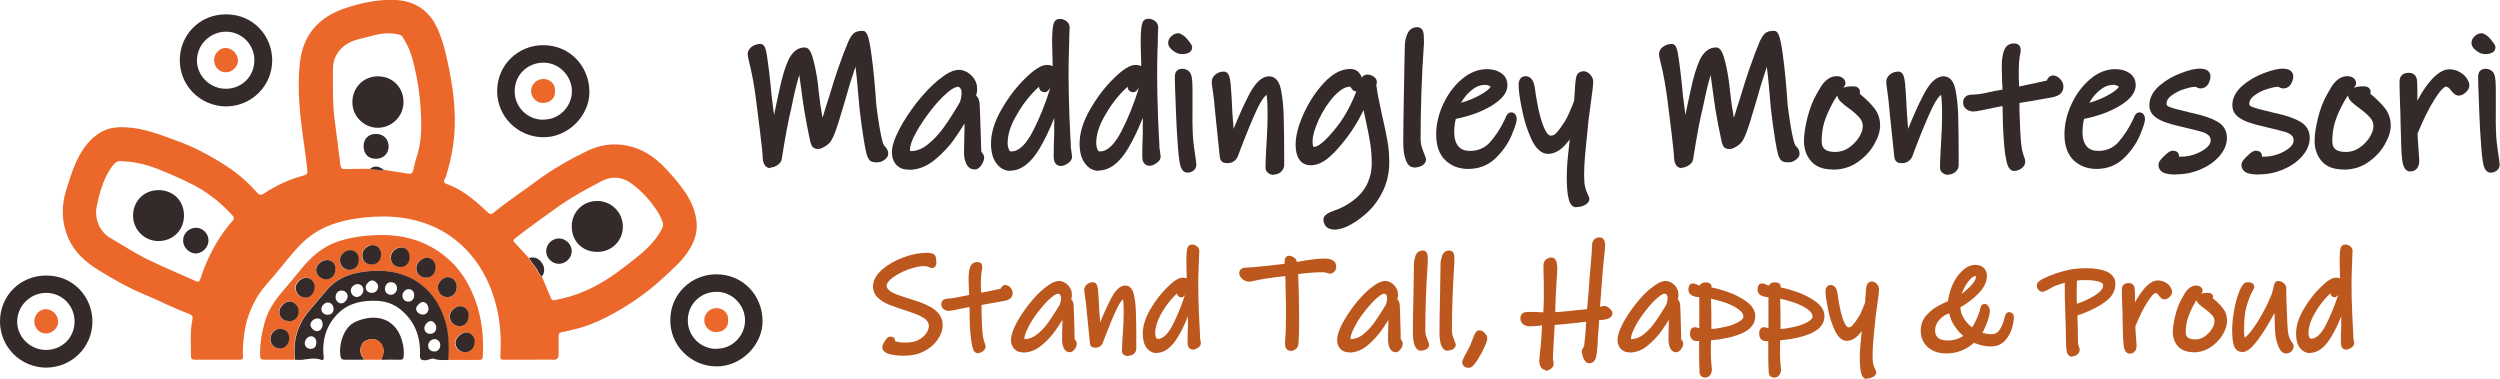 <?xml version="1.0" encoding="UTF-8"?><svg id="_层_1" xmlns="http://www.w3.org/2000/svg" viewBox="0 0 142.81 21.65"><defs><style>.cls-1{fill:#eb682a;}.cls-2{fill:#332a29;}.cls-3{fill:#bc581e;}</style></defs><g><path class="cls-2" d="M40.92,15.67c1.49,0,2.62,1.16,2.64,2.65,.02,1.37-1.22,2.64-2.67,2.61-1.44-.03-2.61-1.19-2.6-2.65,0-1.45,1.17-2.61,2.63-2.61Zm0,4.25c.91,.02,1.63-.74,1.64-1.6,.01-.88-.73-1.66-1.63-1.65-.91,0-1.63,.7-1.64,1.61-.01,.91,.71,1.64,1.62,1.65Z"/><path class="cls-1" d="M41.59,18.29c.04,.43-.3,.67-.66,.68-.38,.02-.71-.31-.7-.69,0-.37,.32-.68,.7-.68,.3,0,.7,.22,.66,.68Z"/></g><g><path class="cls-2" d="M2.61,21C1.17,20.98,0,19.82,0,18.36c0-1.45,1.14-2.63,2.65-2.62,1.55,0,2.62,1.22,2.63,2.62,0,1.46-1.17,2.64-2.66,2.64Zm.02-1.01c.92,0,1.63-.71,1.63-1.63,0-.9-.72-1.63-1.62-1.63-.91,0-1.66,.74-1.66,1.65,0,.87,.75,1.61,1.64,1.61Z"/><path class="cls-1" d="M3.33,18.36c0,.35-.32,.68-.68,.69-.39,.01-.68-.29-.69-.69,0-.38,.3-.7,.66-.7,.36,0,.7,.34,.7,.7Z"/></g><path class="cls-1" d="M30.2,20.55c-.47,0-.94,0-1.41,0-.17,0-.22-.04-.21-.21,.07-.97,0-1.93-.23-2.87-.28-1.1-.75-2.11-1.5-2.97-.63-.72-1.37-1.27-2.26-1.63-1.39-.56-2.82-.6-4.29-.38-1.19,.18-2.24,.59-3.09,1.44-.59,.59-1.07,1.26-1.61,1.88-.38,.43-.76,.85-1.03,1.37-.26,.49-.46,1-.56,1.54-.1,.54-.16,1.09-.13,1.64,0,.15-.04,.19-.18,.19-.85,0-1.71,0-2.56,0-.16,0-.23-.05-.23-.22,0-.69-.06-1.39,.08-2.07,.04-.19-.02-.27-.21-.34-.88-.32-1.71-.76-2.58-1.12-.89-.37-1.72-.85-2.54-1.35-.75-.46-1.4-1.02-1.76-1.85-.39-.91-.41-1.82-.11-2.77,.16-.52,.32-1.03,.54-1.53,.34-.75,.79-1.42,1.55-1.81,.48-.24,1.01-.25,1.54-.2,.93,.08,1.78,.43,2.65,.74,1.03,.37,1.99,.88,2.9,1.48,.63,.41,1.19,.9,1.69,1.47,.14,.16,.25,.19,.44,.06,.7-.45,1.45-.81,2.27-1.02,.15-.04,.21-.12,.19-.28-.06-.47-.11-.95-.18-1.42-.23-1.57-.42-3.15-.25-4.73,.17-1.58,1.07-2.62,2.59-3.12,.94-.31,1.89-.52,2.88-.47,1.12,.06,1.92,.6,2.39,1.63,.33,.73,.5,1.5,.66,2.28,.19,.94,.32,1.88,.33,2.84,.02,1.13-.16,2.23-.5,3.31-.02,.07-.06,.13-.09,.19-.05,.12-.03,.2,.12,.26,.64,.22,1.19,.6,1.7,1.03,.23,.19,.44,.39,.65,.59,.12,.12,.22,.12,.35,.01,.79-.65,1.65-1.21,2.47-1.82,.9-.67,1.88-1.22,2.89-1.71,.7-.34,1.44-.44,2.21-.3,.88,.17,1.59,.63,2.2,1.27,.43,.45,.83,.92,1.18,1.43,.36,.54,.6,1.13,.64,1.78,.03,.57-.17,1.1-.5,1.59-.41,.61-.96,1.07-1.49,1.56-.96,.88-2.04,1.6-3.19,2.19-.57,.29-1.17,.53-1.8,.68-.23,.05-.46,.12-.7,.16-.16,.03-.21,.09-.21,.25,0,.34,0,.69,0,1.03,0,.21-.08,.31-.31,.3-.46-.02-.92,0-1.39,0Zm-9.05-10.91c.22,.08,.47,.03,.69,.12,.01,0,.04-.04,.07-.06,.46,.07,.93,.14,1.39,.22,.18,.03,.27-.03,.31-.21,.06-.25,.11-.5,.19-.74,.23-.69,.28-1.41,.26-2.12-.02-.87-.11-1.74-.29-2.6-.14-.67-.29-1.34-.65-1.93-.08-.13-.12-.29-.31-.34-.36-.09-.72-.1-1.09-.04-.42,.07-.82,.21-1.23,.3-.82,.18-1.47,.82-1.47,1.67,0,1.02-.03,2.04,.11,3.05,.11,.81,.21,1.63,.31,2.44,.02,.16,.06,.27,.26,.26,.49-.02,.97-.01,1.46-.02Zm9.8,6.15c.17,.4,.34,.81,.51,1.21,.04,.09,.08,.17,.21,.15,.58-.11,1.15-.27,1.69-.5,.91-.38,1.71-.93,2.48-1.53,.75-.59,1.52-1.16,1.97-2.05,.07-.14,.09-.25,.04-.38-.05-.15-.11-.3-.19-.44-.42-.71-.96-1.31-1.62-1.79-.51-.37-1.11-.41-1.68-.11-.85,.45-1.7,.9-2.48,1.46-.83,.59-1.66,1.18-2.46,1.81-.1,.08-.12,.14-.03,.23,.27,.3,.55,.59,.82,.89,.09,.23,.27,.41,.41,.6,.11,.15,.14,.36,.32,.46ZM7.01,9.22c-.33-.1-.52,.16-.7,.42-.42,.64-.62,1.37-.78,2.11-.08,.39-.04,.76,.12,1.12,.15,.32,.38,.57,.68,.74,.75,.44,1.49,.92,2.27,1.29,.86,.41,1.74,.78,2.61,1.17,.15,.07,.2-.03,.24-.14,.07-.2,.13-.41,.21-.61,.4-.99,.92-1.92,1.64-2.72,.08-.09,.09-.17,0-.27-.61-.68-1.31-1.25-2.11-1.69-.67-.36-1.37-.66-2.08-.95-.66-.26-1.34-.45-2.11-.48Z"/><path class="cls-1" d="M16.85,20.55c-.59,0-1.18,0-1.77,0-.17,0-.22-.07-.22-.22-.02-.67,.09-1.31,.27-1.95,.23-.81,.73-1.43,1.27-2.04,.43-.48,.8-1.01,1.25-1.47,.53-.54,1.13-.93,1.86-1.14,.65-.19,1.31-.28,1.97-.3,1.5-.06,2.87,.3,4.04,1.29,.63,.53,1.09,1.19,1.43,1.94,.54,1.18,.7,2.42,.63,3.7,0,.16-.07,.2-.22,.2-.59,0-1.18,0-1.77,0,.11-1.22-.04-2.38-.74-3.43-.39-.59-.91-1.03-1.56-1.32-.68-.3-1.39-.38-2.12-.33-.98,.07-1.88,.33-2.54,1.11-.34,.41-.69,.81-1.03,1.22-.66,.8-.88,1.72-.77,2.74Zm3.64-5.7c0-.32-.2-.55-.49-.55-.29,0-.58,.28-.59,.57,0,.32,.23,.56,.55,.56,.3,0,.52-.24,.53-.58Zm5.07,2.12c.3,0,.53-.25,.53-.58,0-.33-.21-.56-.52-.56-.25,0-.58,.32-.56,.58,.02,.29,.2,.57,.56,.56Zm-1.25-1.11c.34,0,.55-.23,.55-.61,0-.28-.23-.52-.5-.53-.26,0-.59,.31-.6,.58,0,.29,.25,.55,.54,.56Zm2.45,2.16c0-.3-.23-.54-.52-.53-.26,0-.57,.32-.57,.58,0,.3,.26,.55,.56,.56,.31,0,.52-.25,.52-.61Zm.33,1.52c0-.31-.23-.56-.5-.55-.27,0-.6,.32-.6,.58,0,.31,.24,.55,.56,.55,.29,0,.53-.26,.53-.58Zm-10.6-1.2c.31,0,.55-.22,.55-.56,0-.29-.25-.56-.53-.57-.24,0-.56,.31-.57,.56-.01,.33,.2,.55,.54,.56Zm2.17-3.49c-.3,0-.61,.28-.61,.55,0,.29,.27,.55,.58,.55,.31,0,.52-.25,.52-.59,0-.31-.19-.52-.49-.52Zm-.71,1.55c0-.32-.21-.54-.51-.54-.26,0-.58,.31-.58,.56,0,.33,.24,.57,.57,.57,.29,0,.52-.26,.51-.6Zm3.26-1.3c.32,0,.53-.21,.54-.56,0-.3-.21-.55-.49-.55-.28,0-.57,.27-.58,.55-.01,.34,.19,.55,.53,.56Zm1.63,.14c.31,0,.53-.23,.54-.57,0-.32-.19-.53-.48-.54-.3,0-.58,.25-.59,.54-.01,.34,.2,.56,.53,.57Zm-6.85,3.54c-.29,0-.56,.27-.56,.57,0,.31,.25,.55,.56,.56,.27,0,.5-.27,.51-.59,0-.32-.2-.53-.51-.53Z"/><path class="cls-2" d="M16.85,20.55c-.11-1.02,.11-1.94,.77-2.74,.34-.41,.69-.81,1.03-1.22,.67-.79,1.56-1.04,2.54-1.11,.73-.05,1.44,.03,2.12,.33,.65,.29,1.17,.73,1.56,1.32,.7,1.05,.84,2.21,.74,3.43-.27,0-.53,.04-.8-.06-.16-.06-.33,.08-.51,.08-.24,0-.32-.04-.31-.31,.04-1.03-.29-1.92-1.11-2.59-.37-.3-.8-.46-1.27-.49-.83-.05-1.63,.09-2.24,.66-.72,.67-.99,1.55-.88,2.53,.02,.14-.02,.22-.15,.17-.36-.13-.71-.04-1.06,0-.14,.02-.29,0-.43,0Zm3.55-3.59c.19,0,.36-.2,.36-.4,0-.19-.15-.33-.33-.33-.2,0-.39,.17-.39,.37,0,.2,.17,.37,.36,.37Zm-1.97,1.57c0-.22-.11-.34-.31-.34-.18,0-.38,.18-.39,.35,0,.17,.19,.37,.37,.38,.18,0,.33-.17,.33-.39Zm4.9-1.3c.2,0,.33-.15,.33-.38,0-.2-.14-.34-.32-.33-.19,0-.36,.19-.35,.38,0,.2,.15,.34,.35,.33Zm-5.57,1.98c-.18,0-.36,.21-.35,.41,.01,.19,.15,.31,.34,.31,.21,0,.33-.15,.32-.38,0-.21-.14-.35-.31-.34Zm1.75-1.88c.16,0,.35-.22,.35-.4,0-.19-.16-.34-.35-.33-.21,0-.34,.16-.34,.38,0,.2,.16,.36,.35,.35Zm4.96,.28c0-.18-.15-.36-.31-.36-.15,0-.4,.24-.39,.39,0,.17,.18,.33,.38,.33,.2,0,.33-.15,.33-.36Zm-2.87-1.24c0-.18-.19-.36-.35-.35-.16,.01-.36,.22-.36,.38,0,.21,.15,.34,.38,.33,.18,0,.33-.17,.33-.36Zm.74,.47c.18,0,.34-.18,.34-.38,0-.2-.15-.34-.35-.34-.2,0-.34,.17-.34,.38,0,.2,.15,.34,.35,.34Zm2.47,3.24c.2,0,.34-.15,.34-.37,0-.19-.14-.33-.32-.34-.2,0-.38,.18-.37,.38,0,.2,.15,.33,.35,.33Zm.11-1.36c0-.19-.15-.38-.32-.38-.16,0-.35,.22-.36,.39,0,.2,.12,.33,.32,.34,.21,0,.35-.12,.36-.35Zm-5.87-1.1c0-.19-.15-.34-.32-.34-.18,0-.37,.19-.37,.37,0,.2,.15,.33,.36,.33,.21,0,.34-.14,.34-.35Z"/><path class="cls-2" d="M31.03,2.58c1.49,0,2.62,1.16,2.64,2.65,.02,1.37-1.22,2.64-2.67,2.61-1.44-.03-2.61-1.19-2.6-2.65,0-1.45,1.17-2.61,2.63-2.61Zm0,4.25c.91,.02,1.63-.74,1.64-1.6,.01-.88-.73-1.66-1.63-1.65-.91,0-1.63,.7-1.64,1.61-.01,.91,.71,1.64,1.62,1.65Z"/><path class="cls-2" d="M12.88,6.08c-1.44-.03-2.61-1.18-2.61-2.64,0-1.45,1.14-2.63,2.65-2.62,1.55,0,2.62,1.22,2.63,2.62,0,1.46-1.17,2.64-2.66,2.64Zm.02-1.01c.92,0,1.63-.71,1.63-1.63,0-.9-.72-1.63-1.62-1.63-.91,0-1.66,.74-1.66,1.65,0,.87,.75,1.61,1.64,1.61Z"/><path class="cls-2" d="M20.79,20.55c-.37,0-.73,0-1.1,0-.15,0-.22-.06-.24-.2-.11-.67,.17-1.66,.86-1.97,1.2-.53,2.41-.18,2.71,1.3,.04,.22,.06,.44,.04,.67-.01,.14-.05,.21-.22,.2-.35-.01-.7,0-1.05,0,.04-.18,.14-.34,.12-.54-.03-.29-.19-.52-.48-.62-.2-.07-.57,.03-.7,.2-.17,.22-.19,.54-.05,.78,.04,.06,.11,.1,.1,.18Z"/><path class="cls-1" d="M20.79,20.55c.01-.08-.06-.12-.1-.18-.14-.24-.13-.57,.05-.78,.13-.16,.49-.27,.7-.2,.29,.1,.45,.33,.48,.62,.02,.2-.08,.36-.12,.54h-1Z"/><path class="cls-2" d="M30.22,14.73c.35-.07,.57,.02,.78,.36,.13,.22,.11,.51-.04,.7-.18-.1-.21-.31-.32-.46-.14-.2-.32-.37-.41-.6Z"/><path class="cls-2" d="M21.15,9.64c.2-.19,.51-.16,.76,.06-.02,.02-.06,.06-.07,.06-.22-.09-.47-.03-.69-.12Z"/><path class="cls-2" d="M20.5,14.84c0,.34-.23,.58-.53,.58-.32,0-.55-.25-.55-.56,0-.29,.29-.58,.59-.57,.29,0,.5,.24,.49,.55Z"/><path class="cls-2" d="M25.57,16.97c-.36,.01-.54-.27-.56-.56-.01-.26,.31-.58,.56-.58,.3,0,.52,.23,.52,.56,0,.33-.23,.58-.53,.58Z"/><path class="cls-2" d="M24.32,15.86c-.3,0-.55-.26-.54-.56,0-.27,.33-.58,.6-.58,.27,0,.5,.24,.5,.53,0,.37-.21,.61-.55,.61Z"/><path class="cls-2" d="M26.77,18.02c0,.36-.21,.61-.52,.61-.31,0-.56-.26-.56-.56,0-.26,.3-.57,.57-.58,.29,0,.52,.22,.52,.53Z"/><path class="cls-2" d="M27.11,19.54c0,.32-.24,.58-.53,.58-.32,0-.56-.24-.56-.55,0-.25,.32-.57,.6-.58,.27,0,.5,.24,.5,.55Z"/><path class="cls-2" d="M16.5,18.34c-.34-.01-.56-.23-.54-.56,.01-.25,.33-.56,.57-.56,.28,0,.54,.28,.53,.57,0,.33-.24,.57-.55,.56Z"/><path class="cls-2" d="M18.67,14.85c.3,0,.49,.2,.49,.52,0,.34-.21,.58-.52,.59-.31,0-.58-.25-.58-.55,0-.27,.31-.55,.61-.55Z"/><path class="cls-2" d="M17.97,16.4c0,.33-.23,.6-.51,.6-.33,0-.57-.25-.57-.57,0-.26,.32-.56,.58-.56,.29,0,.5,.22,.51,.54Z"/><path class="cls-2" d="M21.23,15.11c-.34,0-.54-.22-.53-.56,0-.28,.3-.55,.58-.55,.29,0,.5,.25,.49,.55-.01,.34-.23,.56-.54,.56Z"/><path class="cls-2" d="M22.86,15.25c-.33,0-.55-.23-.53-.57,.01-.29,.29-.54,.59-.54,.29,0,.48,.22,.48,.54,0,.34-.22,.58-.54,.57Z"/><path class="cls-2" d="M16.01,18.79c.31,0,.52,.21,.51,.53,0,.32-.24,.59-.51,.59-.32,0-.57-.25-.56-.56,0-.3,.27-.57,.56-.57Z"/><path class="cls-2" d="M32.66,12.93c0-.82,.64-1.45,1.45-1.45,.82,0,1.47,.65,1.47,1.47,0,.81-.64,1.44-1.46,1.44-.85,0-1.46-.61-1.46-1.46Z"/><path class="cls-2" d="M32.66,14.35c0,.39-.35,.72-.74,.72-.39,0-.73-.34-.72-.73,0-.39,.34-.72,.73-.72,.39,0,.73,.34,.73,.73Z"/><path class="cls-2" d="M23.05,5.83c0,.84-.69,1.47-1.47,1.47-.79,0-1.46-.67-1.45-1.46,0-.85,.64-1.48,1.46-1.48,.81,0,1.46,.61,1.46,1.47Z"/><path class="cls-2" d="M20.77,8.34c0-.42,.29-.7,.72-.69,.41,0,.71,.3,.71,.71,0,.42-.3,.71-.73,.71-.44,0-.7-.28-.7-.73Z"/><path class="cls-2" d="M10.51,12.31c0,.84-.63,1.46-1.46,1.46-.8,0-1.45-.65-1.45-1.46,0-.82,.63-1.45,1.45-1.45,.85,0,1.46,.61,1.46,1.45Z"/><path class="cls-2" d="M11.2,13.01c.39,0,.72,.35,.71,.74,0,.38-.37,.74-.74,.73-.38-.01-.72-.37-.71-.75,0-.4,.34-.72,.74-.72Z"/><path class="cls-1" d="M31.7,5.2c.04,.43-.3,.67-.66,.68-.38,.02-.71-.31-.7-.69,0-.37,.32-.68,.7-.68,.3,0,.7,.22,.66,.68Z"/><path class="cls-1" d="M13.6,3.44c0,.35-.32,.68-.68,.69-.39,.01-.68-.29-.69-.69,0-.38,.3-.7,.66-.7,.36,0,.7,.34,.7,.7Z"/><g><path class="cls-2" d="M44,9.6c-.12,0-.39-.05-.43-.55,0-.22-.05-.69-.14-1.42-.09-.73-.17-1.37-.24-1.93-.1-.78-.23-1.51-.4-2.17-.08-.35-.08-.39-.08-.42,0-.19,.09-.34,.26-.46,.14-.09,.3-.14,.46-.14,.26,0,.33,.28,.41,.86,.07,.45,.13,1.01,.2,1.67l.03,.36c.03,.23,.06,.47,.09,.72,.02,.16,.04,.31,.06,.45,.06-.3,.12-.61,.19-.91l.1-.47c.16-.77,.34-1.36,.53-1.77,.23-.47,.54-.71,.93-.71,.27,0,.4,.32,.54,.9,.12,.49,.21,1.06,.27,1.71,.05,.45,.11,.89,.19,1.31l.02,.09h0c.13-.43,.25-.82,.37-1.18,.35-1.19,.72-2.27,1.12-3.21,.09-.18,.17-.31,.26-.4,.11-.11,.29-.17,.52-.17,.25,0,.37,.21,.53,1.42,.11,.81,.2,1.76,.27,2.83,.26,2.05,.43,2.28,.44,2.3,.16,.14,.24,.3,.24,.47,0,.13-.07,.25-.22,.35-.12,.09-.26,.14-.41,.14-.1,0-.18,0-.25-.02-.13-.03-.22-.11-.27-.23-.04-.06-.12-.25-.24-1-.09-.53-.17-1.14-.25-1.82-.09-1.05-.16-1.85-.23-2.39-.02,.07-.05,.14-.07,.21-.16,.47-.35,1.08-.56,1.84-.24,.82-.42,1.4-.54,1.71-.14,.37-.26,.57-.4,.67-.06,.05-.14,.11-.24,.16-.12,.07-.22,.1-.32,.1-.13,0-.22-.03-.29-.08-.06-.05-.1-.13-.15-.28-.03-.12-.1-.44-.21-1.02-.11-.56-.19-1.07-.25-1.52l-.06-.44c-.05-.36-.09-.65-.12-.88-.02,.05-.03,.11-.05,.17-.12,.41-.26,.99-.41,1.75-.15,.59-.33,1.55-.54,2.87-.01,.14-.11,.27-.26,.37-.14,.09-.27,.13-.39,.13Z"/><path class="cls-2" d="M49.97,6.04c-.07-1.07-.16-2.02-.27-2.82-.16-1.25-.28-1.34-.45-1.34-.21,0-.36,.05-.46,.14-.08,.08-.16,.2-.24,.37-.39,.94-.77,2.02-1.11,3.2-.11,.37-.24,.76-.37,1.17-.04,.12-.07,.23-.11,.33-.03-.12-.05-.26-.08-.42-.08-.43-.14-.87-.19-1.32-.06-.64-.16-1.21-.27-1.7-.15-.62-.26-.83-.45-.83-.35,0-.64,.22-.85,.67-.19,.4-.37,.98-.52,1.75l-.1,.47c-.1,.48-.2,.96-.29,1.45-.03-.28-.07-.62-.12-1-.04-.25-.07-.5-.1-.73l-.03-.35c-.07-.67-.14-1.23-.2-1.67-.09-.62-.16-.79-.33-.79-.15,0-.29,.04-.42,.13-.14,.1-.22,.23-.22,.39,0,.03,0,.06,.08,.4,.17,.66,.3,1.4,.4,2.18,.07,.55,.15,1.2,.24,1.93,.09,.72,.14,1.2,.14,1.42,.03,.41,.22,.47,.34,.47,.11,0,.22-.04,.35-.12,.14-.09,.22-.2,.23-.31,.21-1.32,.39-2.28,.54-2.87,.15-.75,.29-1.34,.41-1.75,.06-.19,.11-.35,.17-.47,.04,.26,.1,.66,.17,1.19l.06,.45c.06,.45,.14,.96,.25,1.52,.11,.58,.18,.9,.21,1.01,.05,.15,.08,.2,.12,.24,.05,.04,.12,.06,.23,.06,.08,0,.18-.03,.28-.09,.09-.05,.17-.1,.23-.16,.12-.09,.23-.29,.37-.63,.12-.31,.3-.89,.54-1.7,.21-.76,.4-1.38,.56-1.84,.07-.21,.14-.39,.19-.54,.06,.39,.15,1.18,.28,2.73,.08,.68,.16,1.29,.25,1.82,.12,.74,.19,.92,.23,.98,.04,.09,.12,.16,.21,.18,.06,.01,.14,.02,.23,.02,.13,0,.25-.04,.36-.12,.12-.09,.18-.18,.18-.28,0-.15-.07-.29-.21-.41-.04-.04-.21-.32-.47-2.36Z"/><path class="cls-2" d="M51.89,9.69c-.3,0-.53-.1-.7-.29-.16-.18-.24-.42-.24-.71,0-.32,.13-.74,.41-1.28,.26-.51,.6-1.02,1-1.54,.41-.52,.82-.95,1.23-1.29,.28-.22,.5-.38,.68-.46,.19-.09,.36-.13,.52-.13s.31,.05,.47,.14c.15,.09,.28,.21,.39,.37,.11,.17,.17,.36,.17,.57,0,.13-.02,.27-.06,.4,.11,.07,.18,.23,.2,.45,0,.12,.02,.36,.03,.7l.05,1.55c0,.21,.01,.37,.02,.5,0,0,.01,.02,.02,.03,.09,.1,.14,.2,.14,.29,0,.13-.05,.27-.14,.42-.12,.18-.25,.27-.41,.27-.13,0-.36-.05-.49-.37-.08-.18-.11-.38-.11-.61,0-.17,.01-.68,.03-1.54v-.11c-.2,.33-.4,.63-.59,.9-.29,.41-.66,.81-1.1,1.17-.47,.39-.97,.58-1.49,.58Zm2.78-4.72c-.05,0-.21,.03-.53,.3-.31,.26-.64,.61-.98,1.05-.34,.44-.63,.88-.86,1.3-.22,.4-.32,.72-.32,.93,0,.07,.01,.08,.01,.08,0,0,.01,0,.05,0,.33,0,.65-.13,.96-.38,.34-.27,.64-.6,.91-.97,.28-.39,.59-.87,.92-1.44,.06-.15,.1-.36,.1-.57,0-.1-.03-.17-.08-.24-.04-.05-.1-.08-.17-.08Z"/><path class="cls-2" d="M55.95,8.68c0-.13-.01-.3-.02-.52,0-.22-.05-1.55-.05-1.55-.01-.34-.02-.58-.03-.7-.02-.23-.09-.37-.21-.41,.05-.14,.08-.29,.08-.44,0-.19-.05-.37-.15-.52-.1-.15-.22-.26-.36-.34-.14-.08-.29-.13-.43-.13s-.3,.04-.48,.13c-.17,.08-.39,.23-.66,.45-.4,.33-.81,.76-1.22,1.28-.4,.51-.74,1.03-1,1.53-.27,.52-.4,.92-.4,1.24,0,.26,.08,.48,.22,.65,.15,.18,.37,.26,.64,.26,.5,0,.99-.19,1.44-.56,.44-.36,.8-.75,1.08-1.15,.23-.34,.49-.73,.75-1.17v.43c-.03,.86-.04,1.37-.04,1.54,0,.22,.04,.41,.11,.58,.12,.27,.31,.31,.41,.31,.13,0,.24-.08,.34-.23,.09-.13,.13-.26,.13-.37,0-.08-.04-.15-.11-.23-.03-.04-.04-.06-.05-.06Zm-.94-3.39c0,.22-.04,.44-.11,.62-.34,.57-.65,1.06-.93,1.45-.27,.38-.58,.71-.93,.99-.33,.26-.67,.39-1.02,.39-.1,0-.15-.02-.15-.17,0-.23,.11-.56,.33-.98,.23-.43,.52-.87,.87-1.32,.35-.44,.68-.8,.99-1.06,.31-.27,.49-.33,.58-.33,.1,0,.18,.04,.24,.11,.07,.08,.1,.18,.1,.3Z"/><path class="cls-2" d="M57.71,9.76c-.32,0-.59-.15-.8-.44-.2-.27-.3-.64-.3-1.12,0-.6,.2-1.26,.6-1.95,.39-.68,.84-1.27,1.34-1.76,.55-.54,.94-.78,1.25-.78,.13,0,.24,.02,.33,.07v-.1c-.02-.8-.03-1.21-.03-1.26,0-.45,.02-.76,.06-.96,.02-.1,.05-.17,.08-.23,.04-.06,.12-.15,.31-.15,.12,0,.23,.04,.34,.11,.14,.09,.21,.23,.21,.38l-.02,.53c0,.13,0,.41-.02,.84-.01,.41-.02,.82-.02,1.24,0,.8,.02,1.63,.05,2.47,.04,.83,.06,1.39,.08,1.65,0,.05,0,.09,0,.12,0,.05,.01,.09,.02,.13,.04,.28,.05,.36,.05,.4,0,.16-.09,.29-.27,.4-.14,.09-.26,.13-.36,.13-.26,0-.35-.18-.37-.24-.04-.09-.05-.2-.05-.34,0-.39,.01-.81,.03-1.24v-.59c.01-.09,0-.2,0-.33-.26,.66-.54,1.25-.84,1.75-.5,.84-1.07,1.26-1.69,1.26Zm1.65-4.81c-.09,.08-.22,.19-.37,.36-.37,.39-.71,.87-1,1.41-.29,.52-.43,1.01-.43,1.46,0,.13,.03,.26,.08,.38,.03,.07,.07,.09,.14,.09,.42,0,.84-.4,1.24-1.19,.37-.72,.7-1.54,.98-2.44h0c-.13,.17-.2,.25-.33,.25-.06,0-.11-.02-.17-.05-.09-.05-.14-.14-.14-.24,0-.01,0-.02,0-.03Z"/><path class="cls-2" d="M61.1,8.43s0-.08,0-.13c-.02-.26-.05-.82-.09-1.65-.04-.83-.05-1.66-.05-2.47,0-.42,0-.84,.02-1.25,.01-.42,.02-.7,.02-.84l.02-.53c0-.13-.06-.24-.17-.31-.1-.06-.19-.09-.29-.09-.14,0-.21,.06-.24,.11-.03,.05-.05,.11-.07,.2-.04,.2-.06,.5-.06,.95,0,.05,.01,.46,.03,1.26v.29c-.06-.09-.18-.16-.42-.16-.28,0-.66,.24-1.19,.76-.49,.48-.94,1.07-1.33,1.74-.39,.68-.59,1.32-.59,1.91,0,.46,.09,.82,.28,1.07,.2,.27,.44,.4,.73,.4,.59,0,1.13-.41,1.61-1.22,.36-.59,.69-1.32,.99-2.15h0c0,.32,.01,.58,.01,.78v.59c-.03,.43-.04,.84-.04,1.23,0,.13,.02,.23,.05,.31,.02,.06,.1,.18,.29,.18,.09,0,.19-.04,.32-.12,.15-.09,.22-.2,.22-.33,0-.04,0-.11-.04-.39,0-.04-.01-.09-.02-.14Zm-.86-3.89c-.32,1.1-.71,2.09-1.14,2.95-.41,.82-.86,1.24-1.31,1.24-.11,0-.17-.04-.22-.14-.06-.13-.09-.27-.09-.42,0-.46,.15-.96,.44-1.5,.3-.55,.64-1.03,1.02-1.42,.31-.32,.49-.46,.59-.52v.02c-.05,.11-.07,.18-.07,.24,0,.07,.04,.13,.1,.16,.04,.03,.08,.04,.12,.04,.08,0,.13-.05,.26-.22,.09-.11,.17-.24,.24-.38,.03-.05,.05-.1,.07-.15v.1Z"/><path class="cls-2" d="M62.77,9.76c-.32,0-.59-.15-.8-.44-.2-.27-.3-.64-.3-1.12,0-.6,.2-1.26,.6-1.95,.39-.68,.84-1.27,1.34-1.76,.55-.54,.94-.78,1.25-.78,.13,0,.25,.02,.33,.07v-.17c-.02-.53-.03-1.13-.03-1.2,0-.44,.02-.76,.06-.96,.02-.1,.05-.18,.08-.23,.04-.06,.12-.15,.31-.15,.12,0,.23,.04,.34,.11,.14,.09,.21,.23,.21,.38l-.02,.53c0,.13,0,.41-.02,.84-.01,.41-.02,.82-.02,1.24,0,.8,.02,1.63,.05,2.47,.04,.83,.06,1.39,.08,1.65,0,.05,0,.09,0,.12,0,.05,.01,.09,.02,.13,.04,.28,.05,.36,.05,.4,0,.16-.09,.29-.27,.4-.14,.09-.26,.13-.36,.13-.25,0-.35-.18-.37-.24-.04-.09-.05-.2-.05-.34,0-.4,.01-.81,.03-1.24v-.59c.01-.09,0-.2,0-.33-.26,.66-.54,1.25-.84,1.75-.5,.84-1.07,1.26-1.69,1.26Zm1.65-4.81c-.09,.08-.22,.19-.37,.36-.37,.39-.71,.87-1,1.41-.29,.52-.43,1.01-.43,1.46,0,.13,.03,.26,.08,.38,.03,.07,.07,.09,.14,.09,.42,0,.84-.4,1.24-1.19,.37-.72,.7-1.54,.98-2.44h0c-.13,.17-.2,.25-.33,.25-.06,0-.11-.02-.17-.05-.09-.05-.14-.14-.14-.24,0-.01,0-.02,0-.03Z"/><path class="cls-2" d="M66.16,8.43s0-.08,0-.13c-.02-.26-.05-.82-.09-1.65-.04-.83-.05-1.66-.05-2.47,0-.42,0-.84,.02-1.25,.01-.42,.02-.7,.02-.84l.02-.53c0-.13-.06-.24-.17-.31-.1-.06-.19-.09-.29-.09-.14,0-.21,.06-.24,.11-.03,.04-.05,.11-.07,.2-.04,.2-.06,.5-.06,.95,0,.07,.02,.72,.03,1.26v.29c-.06-.09-.18-.16-.42-.16-.28,0-.66,.24-1.19,.76-.49,.48-.94,1.07-1.33,1.74-.39,.68-.59,1.32-.59,1.91,0,.46,.09,.82,.28,1.07,.2,.27,.44,.4,.73,.4,.59,0,1.13-.41,1.61-1.22,.36-.59,.69-1.32,.99-2.15h0c0,.32,.01,.58,.01,.78v.59c-.03,.43-.04,.84-.04,1.23,0,.13,.02,.23,.05,.31,.02,.05,.1,.18,.29,.18,.09,0,.19-.04,.32-.12,.15-.09,.22-.2,.22-.33,0-.04,0-.11-.04-.39,0-.04-.01-.09-.02-.14Zm-.86-3.89c-.32,1.1-.71,2.09-1.14,2.95-.41,.82-.86,1.24-1.31,1.24-.11,0-.17-.04-.22-.14-.06-.13-.09-.27-.09-.42,0-.46,.15-.96,.44-1.5,.3-.55,.64-1.03,1.02-1.42,.31-.32,.49-.46,.59-.52v.02c-.05,.11-.07,.18-.07,.24,0,.07,.04,.13,.1,.16,.04,.03,.08,.04,.12,.04,.08,0,.13-.05,.26-.22,.09-.11,.17-.24,.24-.38,.03-.05,.05-.1,.07-.15v.1Z"/><path class="cls-2" d="M67.86,9.86s-.04,0-.06,0c-.33-.02-.4-.48-.43-.68-.05-.32-.1-.92-.15-1.8-.03-.58-.05-1.14-.07-1.69-.02-.55-.04-.98-.04-1.28,0-.13,.02-.23,.07-.31,.04-.06,.14-.17,.34-.17,.38,0,.5,.26,.53,.37,.05,.16,.07,.43,.07,.85v1.26c-.01,.7,.01,1.28,.05,1.7,0,.02,.01,.11,.09,.67,.05,.31,.08,.52,.08,.63,0,.15-.07,.28-.2,.36-.09,.06-.19,.09-.3,.09Z"/><path class="cls-2" d="M68.1,8.11c-.04-.43-.06-1-.06-1.71v-1.26c.01-.4-.01-.67-.06-.82-.04-.11-.14-.31-.45-.31-.16,0-.23,.07-.27,.13-.04,.06-.06,.15-.06,.26,0,.3,.02,.72,.04,1.28,.02,.55,.05,1.12,.07,1.69,.05,.87,.1,1.48,.15,1.79,.04,.27,.12,.59,.35,.61,.02,0,.03,0,.05,0,.09,0,.18-.02,.25-.07,.1-.07,.16-.17,.16-.29,0-.11-.03-.31-.08-.62-.06-.42-.09-.64-.1-.68Z"/><path class="cls-2" d="M67.51,3.09c-.17,0-.35-.07-.51-.2-.19-.15-.27-.29-.27-.43s.06-.28,.18-.39c.12-.11,.25-.17,.39-.17h.06c.16,.06,.28,.14,.38,.25,.06,.06,.13,.14,.2,.24,.11,.14,.16,.22,.16,.31,0,.15-.08,.39-.59,.39Z"/><path class="cls-2" d="M68.01,2.7c0-.06-.03-.12-.14-.26-.08-.1-.14-.18-.2-.23-.09-.1-.2-.17-.34-.22h-.03c-.12,0-.23,.05-.33,.14-.1,.1-.16,.21-.16,.33s.08,.23,.24,.36c.15,.12,.31,.18,.46,.18,.41,0,.5-.17,.5-.31Z"/><path class="cls-2" d="M72.78,9.99c-.12,0-.22-.03-.31-.09-.12-.08-.18-.19-.18-.33,0-.29,.02-.75,.06-1.37,.04-.64,.06-1.19,.06-1.62s-.01-.75-.04-1.01c0-.07-.01-.12-.02-.15-.09,.06-.26,.24-.5,.73-.28,.59-.61,1.39-.98,2.35l-.16,.43c-.05,.12-.13,.22-.24,.29-.11,.07-.22,.1-.33,.1-.13,0-.21-.01-.28-.05-.07-.04-.16-.12-.18-.31l-.09-.87-.16-1.53c-.05-.61-.11-1.14-.18-1.59-.02-.11-.03-.21-.03-.28,0-.18,.08-.34,.23-.45,.13-.1,.29-.15,.46-.15,.3,0,.35,.36,.39,.72,.03,.34,.07,.9,.1,1.66,0,0,.04,.51,.07,.89,.29-.72,.57-1.35,.84-1.87,.38-.76,.77-1.13,1.18-1.13,.24,0,.55,.13,.68,.74,.08,.39,.14,.88,.16,1.48,.02,.65,.03,1.61,.03,2.84,0,.15-.07,.29-.19,.4-.11,.1-.25,.15-.41,.15Z"/><path class="cls-2" d="M73.1,5.15c-.1-.45-.3-.68-.6-.68-.38,0-.74,.35-1.11,1.08-.3,.6-.63,1.34-.97,2.2-.01-.2-.1-1.26-.1-1.26-.04-.76-.07-1.32-.1-1.66-.04-.4-.1-.65-.3-.65-.15,0-.29,.04-.41,.13-.13,.1-.2,.23-.2,.38,0,.07,.01,.16,.03,.27,.07,.45,.13,.99,.18,1.59l.16,1.53,.09,.87c.01,.13,.06,.21,.13,.25,.05,.03,.12,.04,.24,.04,.1,0,.2-.03,.29-.09,.09-.06,.16-.14,.2-.24l.16-.43c.37-.97,.7-1.77,.98-2.36,.32-.67,.54-.8,.63-.81,.01,.03,.04,.1,.05,.26,.02,.26,.04,.6,.04,1.02s-.02,.97-.06,1.62c-.04,.61-.06,1.07-.06,1.36,0,.11,.05,.2,.14,.26,.07,.05,.16,.07,.26,.07,.13,0,.25-.04,.35-.13,.11-.09,.16-.2,.16-.33,0-1.24-.01-2.2-.03-2.84-.02-.59-.07-1.08-.16-1.46Z"/><path class="cls-2" d="M76.21,13.11c-.21,0-.36-.06-.47-.18-.09-.11-.14-.24-.14-.39,0-.24,.25-.38,.64-.52,.45-.15,.88-.4,1.27-.74,.29-.26,.51-.56,.64-.89,.14-.33,.21-.67,.21-1.02,0-.41-.03-.8-.08-1.14-.05-.34-.14-.78-.25-1.3-.05-.22-.1-.44-.14-.64-.08,.15-.16,.32-.25,.49-.26,.47-.57,.93-.93,1.37-.34,.42-.65,.74-.93,.95-.31,.23-.61,.34-.91,.34s-.53-.13-.67-.36c-.13-.2-.19-.48-.19-.81,0-.51,.16-1.12,.47-1.8,.31-.67,.7-1.26,1.16-1.75,.49-.52,.99-.78,1.49-.78,.23,0,.4,.08,.53,.25,.06,.07,.1,.15,.13,.24,.02-.03,.04-.05,.06-.07,.08-.07,.17-.1,.27-.1s.21,.03,.31,.09c.18,.11,.22,.23,.22,.33,0,.05,0,.11-.03,.16v.02c.05,.38,.16,.97,.33,1.73,.14,.58,.24,1.08,.31,1.48,.07,.41,.1,.81,.1,1.2,0,.59-.12,1.13-.35,1.62-.23,.48-.51,.87-.83,1.18-.32,.3-.66,.56-1,.75-.36,.2-.69,.3-.97,.3Zm.92-8.16c-.29,0-.59,.19-.91,.53-.35,.38-.65,.84-.89,1.36-.23,.51-.35,.93-.35,1.24,0,.2,.03,.27,.04,.29,0,0,.01,.02,.05,.02,.06,0,.21-.03,.47-.25,.23-.19,.51-.49,.83-.9,.29-.36,.55-.79,.79-1.28,.12-.25,.23-.49,.32-.74h-.01c-.17,0-.25-.15-.28-.19-.02-.03-.05-.07-.07-.09Z"/><path class="cls-2" d="M78.87,6.61c-.18-.79-.29-1.38-.34-1.76,0-.01,0-.02,.01-.04,.02-.05,.02-.09,.02-.14,0-.1-.06-.18-.18-.25-.09-.05-.18-.08-.27-.08-.08,0-.15,.03-.21,.08-.05,.05-.09,.1-.11,.18-.02,.06-.03,.11-.05,.17,0-.02,0-.04,0-.06,0-.18-.05-.34-.15-.47-.11-.14-.27-.22-.46-.22-.47,0-.95,.25-1.43,.75-.46,.48-.84,1.06-1.15,1.73-.31,.67-.46,1.27-.46,1.77,0,.32,.06,.58,.18,.77,.13,.21,.33,.32,.6,.32s.57-.11,.86-.33c.28-.21,.58-.52,.92-.93,.35-.43,.66-.89,.92-1.36,.14-.26,.26-.5,.36-.72,.05,.27,.11,.57,.19,.89,.11,.52,.2,.95,.25,1.3,.05,.35,.08,.73,.08,1.15,0,.36-.07,.71-.21,1.05-.14,.34-.36,.65-.67,.92-.39,.35-.83,.61-1.29,.76-.41,.15-.58,.27-.58,.44,0,.13,.04,.24,.12,.34,.09,.1,.22,.15,.4,.15,.27,0,.58-.1,.93-.29,.34-.19,.67-.43,.99-.73,.31-.3,.58-.68,.81-1.15,.23-.47,.35-1,.35-1.58,0-.38-.03-.78-.1-1.18-.07-.4-.17-.89-.31-1.47Zm-3.79,1.87c-.08,0-.11-.03-.12-.06-.02-.03-.06-.12-.06-.34,0-.33,.12-.76,.35-1.28,.24-.53,.54-.99,.9-1.38,.34-.37,.68-.56,.99-.56,.01,0,.02,.01,.03,.02,.03,.03,.06,.07,.09,.12,.02,.04,.09,.15,.21,.15,.05,0,.11-.01,.16-.06-.11,.3-.24,.6-.39,.92-.24,.49-.51,.92-.8,1.29-.33,.42-.61,.72-.84,.92-.21,.17-.39,.26-.52,.26Z"/><path class="cls-2" d="M80.75,9.56c-.29,0-.41-.33-.46-.46-.09-.23-.13-.56-.13-1,0-.81,.02-1.78,.04-2.91,.02-1.15,.03-2,.05-2.57,0-.23,.05-.45,.13-.65,.1-.27,.31-.42,.58-.42,.16,0,.29,.1,.34,.26,.02,.09,.04,.22,.04,.41,0,0,0,.04,0,.09,0,.04,0,.1,0,.19-.13,1.87-.19,3.71-.19,5.47,0,.2,.05,.41,.14,.64,.17,.43,.17,.44,.17,.49,0,.08-.03,.27-.27,.38-.12,.06-.26,.09-.41,.09Z"/><path class="cls-2" d="M81.04,7.96c0-1.76,.06-3.6,.19-5.47,0-.09,0-.16,0-.19,0-.05,0-.07,0-.08,0-.19-.01-.31-.03-.39-.04-.12-.13-.2-.25-.2-.23,0-.41,.13-.5,.36-.07,.19-.11,.4-.12,.62-.01,.58-.03,1.42-.05,2.57-.02,1.14-.03,2.11-.04,2.91,0,.43,.04,.75,.12,.97,.06,.17,.17,.4,.38,.4,.13,0,.26-.03,.37-.08,.2-.09,.22-.23,.22-.31,0-.04,0-.05-.17-.46-.1-.24-.14-.46-.14-.67Z"/><path class="cls-2" d="M83.87,9.65c-.51,0-.95-.16-1.3-.49-.35-.33-.53-.83-.53-1.48,0-.59,.14-1.17,.41-1.75,.27-.57,.63-1.05,1.06-1.41,.45-.38,.93-.57,1.43-.57,.31,0,.57,.07,.79,.21,.25,.16,.38,.4,.38,.7,0,.32-.17,.62-.51,.9-.3,.25-.69,.47-1.16,.66-.41,.16-.84,.29-1.28,.37-.06,.26-.09,.51-.09,.76,0,.35,.08,.62,.24,.81,.15,.18,.37,.26,.66,.26,.47,0,.86-.17,1.16-.51,.32-.37,.6-.8,.82-1.27,.02-.03,.04-.08,.07-.16,.03-.07,.12-.26,.31-.26,.14,0,.31,.1,.31,.39,0,.12-.04,.32-.3,.94-.2,.46-.5,.89-.9,1.28-.42,.41-.95,.62-1.57,.62Zm.94-4.8c-.22,0-.44,.07-.64,.22-.23,.16-.42,.36-.57,.58-.05,.08-.1,.15-.14,.22,.18-.05,.37-.11,.56-.19,.34-.14,.63-.3,.86-.46,.24-.18,.27-.26,.27-.26h0s0-.02-.06-.05c-.08-.04-.18-.07-.3-.07Z"/><path class="cls-2" d="M86.33,6.51c-.14,0-.2,.15-.23,.21-.03,.08-.06,.13-.07,.16-.22,.48-.5,.91-.83,1.29-.31,.36-.72,.54-1.22,.54-.32,0-.56-.09-.72-.29-.17-.2-.26-.49-.26-.86,0-.27,.03-.55,.1-.83,.45-.08,.9-.21,1.32-.38,.46-.18,.84-.4,1.13-.64,.31-.26,.47-.55,.47-.84,0-.27-.11-.49-.34-.63-.21-.13-.46-.2-.75-.2-.47,0-.94,.19-1.37,.55-.43,.36-.78,.82-1.04,1.38-.26,.56-.4,1.14-.4,1.71,0,.63,.17,1.11,.51,1.42,.33,.31,.75,.47,1.24,.47,.59,0,1.1-.2,1.51-.6,.39-.38,.69-.8,.89-1.25,.26-.6,.29-.8,.29-.9,0-.29-.17-.31-.22-.31Zm-2.22-1.5c.22-.16,.45-.24,.69-.24,.13,0,.25,.03,.34,.08,.1,.05,.1,.11,.1,.14,0,0,0,.1-.31,.32-.23,.17-.53,.33-.88,.47-.26,.11-.51,.18-.75,.23,.05-.12,.13-.25,.22-.39,.16-.23,.35-.43,.59-.6Z"/><path class="cls-2" d="M90.04,11.84c-.33,0-.42-.42-.45-.56-.06-.26-.09-.67-.09-1.21,0-.41,.04-.96,.12-1.64l.05-.47c-.06,.08-.12,.16-.19,.24-.33,.39-.68,.59-1.05,.59s-.7-.29-.96-.86c-.23-.5-.41-1.07-.53-1.69-.13-.62-.19-1.09-.19-1.39,0-.46,.3-.5,.39-.5,.16,0,.45,.08,.53,.64,.37,2.69,.85,2.76,.9,2.76,.13,0,.24-.05,.34-.16,.13-.14,.3-.37,.49-.67,.09-.14,.18-.33,.28-.57,.1-.23,.18-.43,.24-.59l.07-1.03c.02-.2,.04-.33,.08-.42,.06-.15,.21-.24,.39-.24,.14,0,.27,.07,.39,.2,.11,.13,.16,.26,.16,.39,0,.18-.04,.54-.12,1.1-.09,.63-.13,.97-.14,1.04-.09,.88-.16,1.55-.2,2-.04,.45-.06,.86-.06,1.22,0,.28,.02,.51,.06,.67,.04,.16,.09,.29,.13,.37,.08,.16,.11,.23,.11,.29,0,.11-.05,.27-.31,.39-.14,.06-.29,.09-.45,.09Z"/><path class="cls-2" d="M90.45,4.15c-.14,0-.26,.07-.31,.19-.04,.08-.06,.21-.08,.39l-.07,1.05c-.06,.16-.14,.36-.24,.6-.1,.24-.2,.43-.29,.58-.19,.31-.36,.54-.5,.69-.12,.12-.25,.18-.4,.18-.18,0-.63-.28-.98-2.84-.07-.47-.28-.56-.45-.56-.09,0-.31,.04-.31,.41,0,.29,.06,.75,.19,1.37,.13,.62,.3,1.18,.53,1.67,.25,.54,.54,.81,.88,.81s.67-.19,.98-.56c.13-.16,.26-.33,.37-.5l-.09,.8c-.08,.68-.12,1.22-.12,1.63,0,.53,.03,.94,.08,1.19,.03,.13,.11,.49,.36,.49,.14,0,.28-.03,.41-.09,.17-.08,.26-.18,.26-.31,0-.05-.02-.1-.1-.25-.05-.09-.09-.22-.14-.39-.04-.16-.06-.4-.06-.69,0-.36,.02-.78,.06-1.23,.04-.45,.1-1.12,.2-2,0-.07,.05-.42,.14-1.05,.08-.56,.12-.92,.12-1.09,0-.11-.05-.23-.14-.34-.1-.12-.21-.17-.33-.17Z"/><path class="cls-2" d="M96.06,9.6c-.12,0-.39-.05-.43-.55,0-.22-.06-.7-.14-1.42-.09-.73-.17-1.37-.24-1.93-.1-.78-.23-1.51-.4-2.17-.08-.35-.08-.39-.08-.42,0-.19,.09-.35,.26-.46,.14-.09,.3-.14,.46-.14,.25,0,.32,.25,.41,.86,.06,.43,.13,.99,.2,1.67l.03,.36c.03,.23,.06,.47,.09,.72,.02,.16,.04,.31,.06,.45,.06-.3,.12-.61,.19-.91l.1-.47c.16-.77,.34-1.36,.53-1.77,.23-.47,.54-.71,.93-.71,.27,0,.4,.32,.54,.9,.12,.49,.21,1.07,.27,1.71,.05,.45,.11,.89,.19,1.31,0,.03,.01,.06,.02,.09h0c.13-.43,.25-.82,.37-1.18,.35-1.19,.73-2.27,1.12-3.21,.09-.18,.17-.31,.26-.4,.11-.11,.28-.17,.52-.17,.25,0,.37,.21,.53,1.42,.11,.81,.2,1.76,.27,2.83,.26,2.05,.43,2.28,.44,2.3,.16,.14,.24,.3,.24,.47,0,.13-.07,.25-.22,.35-.12,.09-.26,.14-.41,.14-.1,0-.19,0-.25-.02-.12-.03-.22-.11-.27-.23-.04-.06-.12-.25-.24-1-.09-.53-.17-1.14-.25-1.82-.09-1.05-.16-1.85-.23-2.38-.02,.07-.05,.14-.07,.21-.16,.46-.35,1.08-.56,1.84-.24,.82-.42,1.4-.54,1.71-.14,.37-.26,.57-.4,.67-.06,.05-.14,.11-.24,.16-.12,.07-.22,.1-.32,.1-.13,0-.22-.03-.29-.08-.06-.05-.1-.13-.15-.28-.03-.12-.1-.46-.21-1.02-.11-.56-.19-1.07-.25-1.52l-.06-.44c-.05-.36-.09-.65-.12-.88-.02,.05-.03,.11-.05,.17-.12,.41-.26,1-.41,1.75-.15,.59-.33,1.56-.54,2.87-.01,.14-.1,.27-.26,.37-.14,.09-.27,.13-.39,.13Z"/><path class="cls-2" d="M102.03,6.04c-.07-1.07-.16-2.02-.27-2.82-.16-1.25-.28-1.34-.45-1.34-.21,0-.36,.05-.46,.14-.08,.08-.16,.2-.24,.37-.39,.94-.77,2.01-1.11,3.2-.11,.37-.24,.76-.37,1.17l-.11,.33c-.03-.12-.05-.26-.08-.42-.08-.43-.14-.87-.19-1.32-.06-.64-.16-1.21-.27-1.7-.15-.62-.26-.83-.45-.83-.35,0-.64,.22-.85,.67-.19,.4-.37,.98-.52,1.75l-.1,.47c-.1,.48-.2,.96-.29,1.44-.03-.28-.07-.61-.12-1-.04-.25-.07-.5-.1-.73l-.03-.35c-.07-.68-.14-1.24-.2-1.67-.09-.62-.16-.79-.33-.79-.15,0-.29,.04-.42,.13-.15,.09-.22,.23-.22,.39,0,.03,0,.06,.08,.4,.17,.67,.3,1.4,.4,2.18,.07,.55,.15,1.2,.24,1.93,.09,.73,.14,1.2,.14,1.42,.03,.41,.22,.47,.34,.47,.11,0,.22-.04,.35-.12,.14-.09,.22-.2,.23-.31,.21-1.32,.39-2.28,.54-2.87,.15-.75,.29-1.34,.41-1.75,.06-.19,.11-.35,.17-.47,.04,.26,.1,.66,.17,1.19l.06,.45c.06,.45,.14,.96,.25,1.52,.11,.57,.18,.9,.21,1.01,.05,.15,.08,.2,.12,.24,.05,.04,.12,.06,.23,.06,.08,0,.18-.03,.28-.09,.09-.05,.17-.1,.23-.16,.12-.09,.23-.29,.37-.63,.12-.31,.3-.89,.54-1.7,.21-.75,.4-1.37,.56-1.84,.07-.21,.14-.39,.19-.54,.06,.39,.15,1.18,.28,2.73,.08,.68,.16,1.29,.25,1.82,.12,.74,.19,.92,.23,.98,.04,.09,.12,.16,.21,.18,.06,.01,.14,.02,.23,.02,.13,0,.25-.04,.36-.12,.12-.09,.18-.18,.18-.28,0-.15-.07-.29-.21-.41-.04-.04-.21-.32-.47-2.36Z"/><path class="cls-2" d="M104.68,9.68c-.55,0-.96-.16-1.23-.48-.26-.3-.4-.69-.4-1.13,0-.36,.06-.8,.19-1.32,.13-.52,.31-1,.55-1.41,0,0,.03-.06,.18-.31,.12-.21,.26-.37,.41-.49,.17-.13,.35-.19,.55-.19,.11,0,.21,.03,.3,.08,.12,.07,.19,.19,.19,.32,0,.09-.05,.17-.1,.24l-.03,.03c.15-.06,.31-.09,.5-.09,.16,0,.22,.01,.26,.03,.12,.05,.2,.15,.2,.28,0,.04,0,.08-.02,.11,.02,.02,.05,.04,.08,.07,.29,.24,.54,.49,.75,.75,.23,.28,.34,.62,.34,1,0,.32-.11,.68-.34,1.08-.22,.39-.54,.73-.94,1.01-.41,.29-.89,.43-1.42,.43Zm.27-4.22c-.11,.16-.21,.32-.29,.48-.19,.35-.34,.7-.45,1.04-.1,.33-.15,.7-.15,1.09,0,.43,.24,.61,.79,.61,.27,0,.53-.08,.76-.24,.24-.16,.44-.37,.59-.61,.14-.23,.21-.43,.21-.61,0-.19-.06-.35-.19-.5-.15-.17-.36-.36-.63-.55-.19-.14-.34-.26-.43-.35-.13-.13-.19-.24-.2-.36Z"/><path class="cls-2" d="M106.25,5.49c-.06-.05-.11-.09-.13-.12,.03-.05,.05-.09,.05-.13,0-.09-.05-.17-.14-.2-.03-.01-.09-.03-.23-.03-.18,0-.35,.03-.49,.09-.23,.1-.27,.26-.27,.34,0,.1,.05,.2,.17,.32,.09,.09,.23,.21,.42,.35,.27,.2,.49,.39,.65,.56,.14,.16,.21,.34,.21,.55,0,.19-.08,.41-.22,.65-.15,.25-.36,.46-.61,.63-.25,.17-.52,.25-.81,.25-.6,0-.88-.22-.88-.69,0-.4,.05-.78,.16-1.12,.11-.34,.26-.7,.45-1.05,.14-.27,.34-.56,.57-.84l.09-.12c.06-.08,.09-.13,.09-.19,0-.1-.05-.19-.15-.25-.08-.05-.16-.07-.25-.07-.17,0-.34,.06-.49,.17-.14,.11-.27,.26-.39,.46-.14,.25-.17,.3-.18,.31-.23,.41-.42,.88-.54,1.39-.13,.51-.19,.95-.19,1.3,0,.43,.13,.79,.38,1.08,.26,.3,.65,.45,1.17,.45s.97-.14,1.37-.42c.39-.27,.7-.6,.92-.98,.22-.38,.33-.73,.33-1.03,0-.36-.11-.68-.32-.95-.2-.25-.44-.5-.73-.74Z"/><path class="cls-2" d="M111.31,9.99c-.12,0-.22-.03-.31-.09-.12-.07-.18-.19-.18-.33,0-.29,.02-.75,.06-1.37,.04-.65,.06-1.19,.06-1.62s-.01-.75-.04-1.01c0-.07-.01-.12-.02-.15-.09,.06-.26,.24-.5,.73-.28,.59-.61,1.38-.98,2.35l-.16,.43c-.05,.12-.13,.22-.24,.29-.11,.07-.22,.1-.33,.1-.13,0-.21-.01-.28-.05-.07-.04-.16-.12-.18-.31l-.09-.87-.16-1.53c-.05-.61-.11-1.14-.18-1.59-.02-.12-.03-.21-.03-.28,0-.18,.08-.34,.23-.45,.13-.1,.29-.15,.46-.15,.3,0,.35,.36,.39,.72,.03,.34,.07,.9,.1,1.66,0,0,.06,.79,.07,.89,.29-.72,.57-1.35,.84-1.87,.38-.76,.77-1.13,1.18-1.13,.24,0,.55,.13,.68,.74,.08,.39,.14,.88,.16,1.48,.02,.66,.03,1.61,.03,2.84,0,.16-.06,.29-.19,.4-.11,.1-.25,.15-.41,.15Z"/><path class="cls-2" d="M111.63,5.15c-.1-.45-.3-.68-.6-.68-.38,0-.74,.35-1.11,1.08-.3,.6-.63,1.34-.97,2.2-.01-.2-.03-.43-.05-.7l-.04-.56c-.04-.76-.07-1.32-.1-1.66-.04-.4-.1-.65-.3-.65-.15,0-.29,.04-.41,.13-.13,.1-.2,.23-.2,.38,0,.07,.01,.15,.03,.27,.07,.45,.13,.98,.18,1.59l.16,1.53,.09,.87c.01,.13,.06,.21,.13,.25,.05,.03,.12,.04,.24,.04,.1,0,.2-.03,.29-.09,.09-.06,.16-.14,.2-.24l.16-.43c.37-.97,.7-1.77,.98-2.36,.32-.67,.54-.8,.63-.81,.01,.03,.04,.1,.05,.26,.02,.26,.04,.6,.04,1.02s-.02,.97-.06,1.62c-.04,.61-.06,1.07-.06,1.36,0,.11,.05,.2,.14,.26,.07,.05,.16,.07,.26,.07,.14,0,.25-.04,.35-.13,.11-.09,.16-.2,.16-.33,0-1.23-.01-2.19-.03-2.84-.02-.59-.07-1.08-.16-1.46Z"/><path class="cls-2" d="M115.09,9.77c-.1,0-.19-.03-.26-.1-.06-.05-.1-.12-.14-.22-.05-.11-.09-.31-.14-.6-.04-.27-.07-.58-.09-.91-.02-.29-.04-.64-.05-1.03,0-.29-.01-.58-.02-.85-.3,.05-.62,.12-.94,.19-.52,.11-.66,.12-.72,.12-.13,0-.26-.04-.37-.11-.14-.09-.22-.23-.22-.4,0-.26,.16-.36,.23-.4,.1-.04,.23-.06,.42-.06,.09,0,.24-.02,.43-.05,.2-.04,.33-.06,.38-.08,.34-.07,.6-.12,.79-.15,0-.11,0-.23-.02-.38-.01-.33-.02-.58-.02-.76,0-.29,0-.51,.03-.67,.02-.17,.06-.33,.12-.47,.09-.23,.29-.36,.54-.36,.13,0,.23,.03,.29,.1,.07,.07,.1,.16,.1,.28,0,.04,0,.12-.06,.41-.03,.19-.05,.46-.05,.78,0,.26,0,.56,.02,.87v.02c.35-.07,.88-.18,1.59-.34v-.03c.11-.22,.25-.26,.35-.26,.15,0,.28,.07,.41,.21,.12,.13,.18,.28,.18,.43,0,.2-.09,.37-.27,.48-.13,.08-.35,.14-.65,.18-.64,.11-1.01,.18-1.09,.19l-.5,.08c0,.31,0,.63,.02,.96,.01,.41,.03,.77,.05,1.06,.03,.39,.07,.69,.14,.89,.1,.3,.12,.37,.12,.39v.04c0,.17-.07,.31-.23,.41-.13,.09-.26,.13-.38,.13Z"/><path class="cls-2" d="M117.28,4.41c-.11,0-.19,.07-.26,.21-.02,.05-.04,.06-.04,.07-.8,.18-1.38,.3-1.72,.36v-.12c-.02-.32-.03-.62-.03-.88,0-.33,.02-.6,.05-.8,.05-.28,.06-.36,.06-.4,0-.1-.02-.17-.08-.22-.05-.05-.13-.08-.23-.08-.22,0-.38,.11-.46,.31-.05,.13-.09,.28-.11,.45-.02,.16-.03,.38-.03,.66,0,.18,0,.43,.02,.75,.01,.18,.02,.33,.02,.45-.19,.03-.47,.09-.86,.16-.06,.01-.19,.04-.39,.08-.2,.04-.34,.06-.44,.06-.17,0-.3,.02-.38,.06-.07,.03-.18,.11-.18,.32,0,.13,.06,.25,.18,.33,.1,.07,.21,.1,.32,.1,.06,0,.19-.01,.7-.12,.36-.08,.71-.15,1.05-.2,0,.31,0,.63,.02,.95,.01,.39,.03,.73,.05,1.02,.02,.33,.05,.63,.09,.91,.04,.29,.08,.48,.13,.59,.03,.08,.07,.14,.12,.18,.06,.05,.12,.07,.2,.07,.11,0,.22-.04,.33-.12,.13-.09,.2-.2,.2-.33v-.02h0s-.02-.09-.12-.39c-.07-.21-.11-.52-.14-.91-.02-.3-.04-.65-.05-1.06,0-.36-.01-.7-.02-1.03l.57-.1c.08-.01,.44-.08,1.09-.19,.29-.04,.5-.09,.62-.17,.15-.09,.22-.23,.22-.4,0-.13-.05-.26-.16-.37-.11-.12-.23-.18-.35-.18Z"/><path class="cls-2" d="M119.76,9.65c-.51,0-.95-.16-1.3-.49-.35-.33-.53-.83-.53-1.48,0-.59,.14-1.17,.41-1.75,.27-.57,.63-1.05,1.06-1.41,.45-.38,.93-.57,1.43-.57,.31,0,.57,.07,.79,.21,.25,.16,.38,.4,.38,.7,0,.32-.17,.62-.51,.9-.3,.25-.69,.47-1.16,.66-.41,.16-.84,.29-1.28,.37-.06,.26-.09,.51-.09,.76,0,.35,.08,.62,.24,.81,.15,.18,.37,.26,.66,.26,.47,0,.86-.17,1.16-.51,.32-.37,.6-.8,.82-1.27,.02-.03,.04-.08,.07-.16,.03-.07,.11-.26,.31-.26,.14,0,.31,.1,.31,.39,0,.12-.04,.32-.3,.94-.2,.46-.5,.89-.9,1.28-.42,.41-.95,.62-1.57,.62Zm.94-4.8c-.22,0-.44,.07-.64,.22-.23,.16-.42,.36-.57,.58-.05,.08-.1,.15-.14,.22,.18-.05,.37-.11,.56-.19,.34-.14,.63-.3,.86-.46,.24-.18,.27-.26,.27-.26h0s0-.02-.06-.05c-.08-.04-.18-.07-.3-.07Z"/><path class="cls-2" d="M122.22,6.51c-.14,0-.2,.15-.23,.21-.03,.08-.06,.13-.07,.16-.22,.48-.5,.91-.83,1.29-.31,.36-.72,.54-1.22,.54-.32,0-.56-.09-.72-.29-.17-.2-.26-.49-.26-.86,0-.27,.03-.55,.1-.83,.45-.08,.9-.21,1.32-.38,.46-.18,.84-.4,1.13-.64,.31-.26,.47-.55,.47-.84,0-.27-.11-.49-.34-.63-.2-.13-.46-.2-.75-.2-.47,0-.94,.19-1.37,.55-.43,.36-.78,.82-1.04,1.38-.26,.56-.4,1.14-.4,1.71,0,.63,.17,1.11,.51,1.42,.33,.31,.75,.47,1.24,.47,.59,0,1.1-.2,1.51-.6,.39-.38,.69-.8,.89-1.25,.26-.6,.29-.8,.29-.9,0-.29-.17-.31-.22-.31Zm-2.22-1.5c.22-.16,.45-.24,.69-.24,.13,0,.25,.03,.34,.08,.1,.05,.1,.11,.1,.14,0,0,0,.1-.31,.32-.24,.17-.53,.33-.88,.47-.26,.11-.51,.18-.75,.23,.05-.12,.13-.25,.22-.39,.16-.23,.35-.43,.59-.6Z"/><path class="cls-2" d="M124.31,9.97c-.35,0-.58-.04-.73-.11-.25-.13-.28-.33-.28-.44,0-.12,.05-.25,.32-.5,.23-.23,.36-.31,.49-.31,.27,0,.36,.15,.36,.29,0,.02,0,.03,0,.05,.04,0,.08,0,.12,0,.27,0,.55-.05,.82-.15,.27-.1,.49-.23,.66-.38,.14-.13,.21-.26,.21-.39s-.03-.22-.11-.29c-.09-.09-.21-.15-.36-.2-.17-.05-.48-.13-.9-.23-.47-.11-.85-.2-1.11-.29-.29-.09-.52-.21-.7-.35-.21-.17-.32-.39-.32-.66,0-.41,.2-.79,.58-1.12,.35-.3,.76-.54,1.22-.71,.46-.18,.82-.26,1.09-.26,.54,0,.6,.31,.6,.45,0,.12-.04,.26-.11,.4-.1,.18-.26,.28-.46,.28-.09,0-.18-.03-.27-.09-.02,0-.03,0-.05,0-.11,0-.28,.03-.58,.12-.28,.08-.53,.21-.76,.38-.19,.14-.28,.29-.28,.48,0,.04,0,.1,.15,.16,.18,.08,.53,.17,1.05,.29,.07,.02,.13,.04,.18,.05,.07,.01,.14,.03,.2,.04,.56,.13,1,.28,1.31,.46,.37,.21,.56,.52,.56,.94,0,.37-.15,.72-.44,1.05-.27,.31-.64,.57-1.08,.75-.44,.19-.9,.28-1.38,.28Z"/><path class="cls-2" d="M126.61,7.02c-.3-.17-.74-.32-1.29-.45-.05-.02-.12-.03-.19-.04-.06,0-.11-.02-.18-.05-.52-.12-.88-.22-1.07-.3-.2-.08-.2-.19-.2-.24,0-.22,.1-.4,.31-.55,.23-.17,.5-.31,.79-.39,.29-.09,.5-.13,.63-.13,.02,0,.04,0,.07,.02,.07,.05,.15,.07,.22,.07,.17,0,.3-.08,.39-.23,.07-.13,.1-.24,.1-.35,0-.14-.07-.36-.51-.36-.25,0-.6,.08-1.05,.25-.45,.17-.85,.4-1.2,.7-.37,.31-.55,.67-.55,1.05,0,.24,.1,.44,.29,.59,.17,.14,.4,.25,.67,.33,.26,.08,.64,.18,1.1,.29,.43,.1,.73,.18,.9,.23,.16,.05,.29,.12,.39,.22,.09,.09,.13,.2,.13,.35s-.08,.31-.24,.46c-.18,.16-.41,.3-.69,.4-.28,.1-.57,.16-.85,.16-.09,0-.17,0-.24-.02,.03-.04,.03-.08,.03-.12,0-.05-.02-.2-.28-.2-.09,0-.19,.05-.43,.28-.25,.25-.29,.36-.29,.44,0,.09,.03,.25,.24,.37,.13,.07,.36,.1,.69,.1,.47,0,.92-.09,1.35-.27,.43-.18,.78-.43,1.05-.73,.28-.31,.42-.65,.42-1,0-.38-.17-.67-.51-.87Z"/><path class="cls-2" d="M129.05,9.97c-.35,0-.58-.04-.73-.11-.25-.13-.28-.33-.28-.44,0-.12,.05-.25,.32-.5,.23-.22,.36-.31,.49-.31,.27,0,.36,.15,.36,.29,0,.02,0,.03,0,.05,.04,0,.08,0,.12,0,.27,0,.55-.05,.82-.15,.27-.1,.49-.23,.66-.38,.14-.13,.21-.26,.21-.39s-.03-.22-.11-.29c-.09-.09-.21-.15-.36-.2-.17-.05-.48-.13-.9-.23-.47-.11-.84-.2-1.11-.29-.29-.09-.52-.21-.7-.35-.21-.17-.32-.39-.32-.66,0-.41,.2-.79,.58-1.12,.35-.3,.76-.54,1.22-.71,.46-.18,.82-.26,1.08-.26,.54,0,.6,.31,.6,.45,0,.12-.04,.26-.11,.4-.1,.18-.26,.28-.46,.28-.09,0-.18-.03-.27-.09-.02,0-.03,0-.05,0-.11,0-.28,.03-.58,.12-.28,.08-.53,.21-.76,.38-.19,.14-.28,.29-.28,.48,0,.04,0,.1,.15,.16,.18,.08,.53,.17,1.05,.29,.07,.02,.13,.04,.18,.05,.07,.01,.14,.03,.2,.04,.56,.13,1,.28,1.31,.46,.37,.21,.56,.52,.56,.94,0,.37-.15,.72-.44,1.05-.27,.31-.64,.57-1.08,.75-.44,.19-.9,.28-1.38,.28Z"/><path class="cls-2" d="M131.36,7.02c-.3-.17-.74-.32-1.29-.45-.05-.02-.12-.03-.19-.04-.06,0-.11-.02-.18-.05-.52-.12-.88-.22-1.07-.3-.2-.08-.2-.19-.2-.24,0-.22,.1-.4,.31-.55,.23-.17,.5-.31,.79-.39,.29-.09,.5-.13,.63-.13,.02,0,.04,0,.07,.02,.07,.05,.15,.07,.22,.07,.17,0,.3-.08,.39-.23,.07-.12,.1-.24,.1-.35,0-.14-.07-.36-.51-.36-.25,0-.6,.08-1.05,.25-.45,.17-.85,.4-1.2,.7-.37,.31-.55,.67-.55,1.05,0,.24,.1,.44,.29,.59,.17,.14,.4,.25,.67,.33,.26,.08,.63,.18,1.1,.29,.43,.1,.73,.18,.9,.23,.16,.05,.29,.12,.39,.22,.09,.09,.13,.2,.13,.35s-.08,.31-.24,.46c-.18,.16-.41,.3-.69,.4-.28,.1-.57,.16-.85,.16-.09,0-.17,0-.24-.02,.03-.04,.03-.08,.03-.12,0-.05-.02-.2-.28-.2-.09,0-.19,.05-.43,.28-.25,.25-.29,.36-.29,.44,0,.09,.03,.25,.24,.37,.13,.07,.36,.1,.69,.1,.47,0,.92-.09,1.35-.27,.43-.18,.78-.43,1.05-.73,.28-.31,.42-.65,.42-1,0-.38-.17-.67-.51-.87Z"/><path class="cls-2" d="M133.85,9.68c-.54,0-.96-.16-1.23-.48-.26-.3-.4-.69-.4-1.13,0-.36,.06-.8,.19-1.32,.13-.52,.31-1,.55-1.41,0,0,.03-.06,.18-.31,.12-.21,.26-.37,.41-.49,.17-.13,.35-.19,.55-.19,.11,0,.21,.03,.3,.08,.12,.07,.19,.19,.19,.32,0,.09-.05,.17-.1,.24l-.03,.03c.15-.06,.31-.09,.5-.09,.16,0,.22,.01,.26,.03,.12,.05,.2,.15,.2,.28,0,.04,0,.08-.02,.11,.02,.02,.05,.04,.08,.07,.29,.24,.54,.49,.75,.75,.22,.28,.34,.62,.34,1,0,.32-.11,.68-.34,1.08-.22,.39-.54,.73-.94,1.01-.41,.29-.89,.43-1.42,.43Zm.27-4.22c-.11,.16-.21,.32-.29,.48-.19,.35-.34,.7-.45,1.04-.1,.33-.15,.7-.15,1.09,0,.43,.24,.61,.79,.61,.27,0,.53-.08,.76-.24,.24-.16,.44-.37,.59-.61,.14-.23,.21-.43,.21-.61,0-.19-.06-.35-.19-.5-.15-.17-.36-.36-.63-.55-.19-.14-.34-.26-.43-.35-.13-.13-.19-.24-.2-.36Z"/><path class="cls-2" d="M135.42,5.49c-.06-.06-.11-.09-.13-.12,.03-.05,.05-.09,.05-.13,0-.09-.05-.17-.14-.2-.03-.01-.09-.03-.23-.03-.18,0-.35,.03-.49,.09-.23,.1-.27,.26-.27,.34,0,.1,.05,.2,.17,.32,.09,.09,.23,.21,.42,.35,.27,.2,.49,.39,.65,.56,.14,.16,.21,.34,.21,.55,0,.19-.08,.41-.22,.65-.15,.25-.36,.46-.61,.63-.25,.17-.52,.25-.81,.25-.6,0-.88-.22-.88-.69,0-.4,.05-.78,.16-1.12,.11-.34,.26-.7,.45-1.05,.14-.27,.34-.56,.57-.84l.09-.12c.06-.08,.09-.13,.09-.19,0-.1-.05-.19-.15-.25-.08-.05-.16-.07-.25-.07-.17,0-.34,.06-.49,.17-.14,.11-.27,.26-.39,.46-.14,.25-.17,.3-.18,.31-.23,.41-.42,.88-.54,1.39-.13,.51-.19,.95-.19,1.3,0,.43,.13,.79,.38,1.08,.26,.3,.65,.45,1.17,.45s.97-.14,1.37-.42c.39-.27,.7-.6,.92-.98,.22-.38,.33-.73,.33-1.03,0-.36-.11-.68-.32-.95-.2-.25-.44-.5-.73-.74Z"/><path class="cls-2" d="M137.69,9.8c-.39,0-.45-.52-.47-.69-.04-.33-.06-.81-.07-1.44,0-.15-.01-.38-.02-.67,0-.29-.01-.64-.03-1.04-.02-.61-.03-1.05-.03-1.32,0-.11,.04-.48,.53-.48,.23,0,.4,.12,.45,.33,.03,.12,.04,.33,.04,.65v.61c.09-.16,.17-.31,.26-.46,.26-.41,.52-.74,.77-.96,.29-.25,.54-.37,.79-.37,.19,0,.38,.04,.55,.13s.32,.2,.42,.34c.12,.15,.18,.31,.18,.46,0,.13-.07,.26-.21,.39-.13,.12-.26,.18-.39,.18-.11,0-.21-.04-.3-.13-.06-.05-.12-.13-.19-.22-.03-.05-.08-.09-.13-.12-.05-.03-.09-.04-.13-.04,0,0-.19,.01-.63,.71-.33,.52-.66,1.18-.98,1.97,0,.15,.02,.34,.03,.56,.02,.25,.03,.44,.04,.56l.03,.42c0,.16-.03,.28-.09,.39-.05,.09-.17,.23-.44,.23Z"/><path class="cls-2" d="M140.44,4.17c-.16-.08-.34-.12-.51-.12-.22,0-.46,.11-.73,.35-.25,.22-.5,.54-.76,.94-.14,.23-.28,.49-.42,.77v-.97c0-.31-.01-.51-.04-.63-.04-.17-.17-.27-.36-.27-.4,0-.45,.28-.45,.39,0,.26,.01,.7,.03,1.32,.01,.4,.02,.75,.03,1.04,0,.29,0,.52,.02,.67,0,.62,.03,1.1,.06,1.43,.02,.15,.07,.62,.38,.62,.21,0,.31-.1,.36-.19,.06-.1,.08-.21,.08-.35l-.03-.42c0-.12-.02-.31-.04-.56-.02-.23-.03-.42-.04-.58,.33-.8,.66-1.47,1-2,.44-.69,.65-.75,.71-.75,.06,0,.11,.02,.17,.05,.06,.04,.12,.09,.15,.14,.06,.09,.12,.15,.17,.2,.07,.07,.16,.1,.24,.1,.1,0,.21-.05,.33-.16,.12-.11,.18-.22,.18-.33,0-.13-.05-.27-.16-.41-.1-.13-.23-.23-.39-.31Z"/><path class="cls-2" d="M141.96,3.09c-.18,0-.35-.07-.51-.2-.19-.15-.27-.29-.27-.43s.06-.28,.18-.39c.12-.11,.25-.17,.39-.17h.06c.16,.06,.28,.14,.38,.25,.06,.06,.13,.14,.2,.24,.11,.14,.16,.22,.16,.31,0,.15-.08,.39-.59,.39Z"/><path class="cls-2" d="M142.46,2.7c0-.06-.03-.12-.14-.26-.08-.1-.14-.18-.2-.23-.09-.1-.2-.17-.34-.22h-.03c-.12,0-.23,.05-.33,.14-.11,.1-.16,.21-.16,.33s.08,.23,.24,.36c.15,.12,.31,.18,.46,.18,.41,0,.5-.17,.5-.31Z"/><path class="cls-2" d="M142.31,9.86s-.04,0-.06,0c-.33-.02-.4-.48-.43-.68-.05-.32-.1-.91-.15-1.8-.03-.58-.05-1.14-.07-1.69-.02-.55-.04-.98-.04-1.28,0-.13,.02-.23,.07-.31,.04-.06,.14-.17,.34-.17,.38,0,.5,.26,.53,.37,.05,.16,.07,.44,.07,.85v1.26c-.01,.71,.01,1.28,.05,1.7,0,.02,.02,.16,.09,.67,.05,.31,.08,.52,.08,.63,0,.15-.07,.28-.2,.36-.09,.06-.19,.09-.3,.09Z"/><path class="cls-2" d="M142.65,8.79c-.08-.52-.09-.65-.1-.68-.04-.42-.06-1-.06-1.71v-1.26c.01-.4-.01-.67-.06-.82-.04-.11-.14-.31-.45-.31-.16,0-.24,.08-.27,.13-.04,.06-.06,.15-.06,.26,0,.3,.02,.72,.04,1.28,.02,.55,.05,1.12,.07,1.69,.05,.89,.1,1.48,.15,1.79,.04,.27,.12,.59,.35,.61,.02,0,.03,0,.05,0,.09,0,.18-.02,.25-.07,.1-.07,.16-.17,.16-.29,0-.11-.03-.31-.08-.62Z"/></g><g><path class="cls-3" d="M51.65,20.32c-.34,0-.62-.03-.83-.09-.28-.08-.42-.21-.42-.39,0-.09,.04-.19,.14-.35,.08-.14,.18-.26,.32-.26,.2,0,.27,.12,.27,.22,0,.01,0,.03,0,.04,.05,.02,.11,.03,.19,.05,.12,.02,.27,.03,.44,.03,.27,0,.51-.05,.7-.15,.2-.1,.35-.23,.45-.38,.1-.15,.15-.29,.15-.42,0-.16-.08-.3-.24-.42-.19-.14-.51-.28-.96-.42-.45-.15-.81-.27-1.06-.37-.27-.11-.49-.24-.65-.4-.19-.18-.28-.4-.28-.66,0-.33,.18-.65,.53-.96,.33-.28,.74-.52,1.22-.69,.48-.18,.93-.26,1.34-.26,.3,0,.47,.09,.5,.27,.02,.09,.03,.19,.03,.31,0,.2-.13,.29-.26,.29-.06,0-.11-.02-.17-.05-.03-.01-.05-.03-.07-.03-.02,0-.05-.01-.08-.02-.01,0-.05-.01-.13-.01-.24,0-.54,.07-.89,.19-.35,.13-.66,.29-.91,.48-.22,.16-.33,.32-.33,.44,0,.1,.04,.18,.13,.26,.11,.1,.26,.18,.44,.25,.2,.08,.5,.17,.87,.29,.57,.17,1.01,.36,1.29,.57,.31,.24,.47,.53,.47,.88,0,.29-.1,.57-.29,.85-.19,.27-.45,.49-.78,.66-.33,.17-.71,.25-1.12,.25Z"/><path class="cls-3" d="M53.31,17.75c-.27-.21-.7-.4-1.26-.56-.38-.12-.67-.21-.87-.29-.2-.07-.35-.16-.47-.27-.1-.09-.16-.2-.16-.33,0-.16,.12-.33,.37-.51,.26-.2,.58-.36,.94-.5,.36-.13,.67-.2,.92-.2,.08,0,.13,0,.15,.01,.04,0,.07,.02,.09,.03,.02,0,.05,.02,.08,.04,.05,.02,.09,.04,.13,.04,.08,0,.17-.05,.17-.21,0-.11,0-.2-.02-.29-.04-.2-.32-.2-.42-.2-.4,0-.85,.09-1.31,.26-.47,.17-.87,.4-1.19,.68-.33,.29-.5,.59-.5,.89,0,.23,.09,.43,.26,.59,.16,.15,.37,.28,.62,.38,.25,.1,.6,.22,1.05,.37,.45,.14,.78,.28,.98,.43,.19,.14,.28,.3,.28,.49,0,.15-.06,.3-.17,.46-.11,.16-.28,.3-.49,.41-.21,.11-.46,.16-.74,.16-.18,0-.34-.01-.46-.04-.12-.02-.21-.05-.27-.08h-.02s.03-.07,.03-.1c0-.04-.02-.13-.18-.13-.08,0-.15,.06-.25,.22-.09,.14-.12,.23-.12,.3,0,.14,.12,.25,.36,.31,.2,.05,.47,.08,.81,.08,.4,0,.77-.08,1.08-.24,.32-.16,.57-.37,.75-.63,.18-.26,.27-.53,.27-.8,0-.32-.15-.6-.43-.82Z"/><path class="cls-3" d="M55.88,20.18c-.07,0-.14-.02-.19-.07-.04-.04-.08-.09-.1-.16-.03-.08-.07-.22-.1-.43-.03-.19-.05-.41-.07-.65-.02-.21-.03-.45-.03-.73,0-.2,0-.4-.01-.6-.22,.04-.44,.08-.66,.13-.37,.08-.47,.09-.52,.09-.1,0-.19-.03-.27-.08-.1-.07-.16-.17-.16-.29,0-.19,.12-.27,.17-.29,.07-.03,.17-.05,.3-.05,.05,0,.13,0,.3-.04,.14-.03,.23-.04,.27-.05,.24-.05,.42-.08,.55-.11,0-.08,0-.16-.01-.26-.01-.23-.02-.42-.02-.54,0-.21,0-.36,.02-.48,.01-.12,.04-.24,.08-.34,.07-.17,.21-.26,.39-.26,.03,0,.14,0,.22,.07,.05,.05,.07,.12,.07,.21,0,.03,0,.09-.04,.3-.02,.14-.04,.32-.04,.55,0,.19,0,.4,.02,.62h0c.24-.04,.62-.12,1.11-.23,.09-.18,.19-.21,.26-.21,.11,0,.21,.05,.3,.15,.09,.1,.13,.2,.13,.31,0,.15-.07,.27-.19,.35-.1,.06-.25,.1-.47,.13-.46,.08-.72,.13-.77,.14l-.35,.06c0,.22,0,.44,.01,.67,0,.28,.02,.54,.03,.75,.02,.28,.05,.49,.1,.63,.05,.16,.08,.26,.09,.28v.03c0,.09-.02,.2-.17,.3-.09,.06-.19,.09-.28,.09Z"/><path class="cls-3" d="M57.44,16.37c-.07,0-.13,.05-.17,.14-.02,.04-.03,.05-.04,.05-.58,.13-1,.22-1.24,.26v-.1c-.01-.23-.02-.44-.02-.63,0-.24,.01-.43,.04-.57,.03-.2,.04-.26,.04-.28,0-.07-.02-.11-.05-.15-.04-.04-.11-.05-.16-.05-.15,0-.26,.07-.31,.21-.04,.09-.06,.2-.08,.32-.01,.11-.02,.27-.02,.47,0,.12,0,.3,.02,.54,0,.13,.01,.24,.01,.33-.13,.02-.34,.06-.62,.12-.04,.01-.13,.03-.28,.06-.14,.03-.25,.04-.32,.04-.12,0-.21,.01-.26,.04-.05,.02-.12,.08-.12,.21,0,.09,.04,.17,.12,.22,.07,.05,.14,.07,.22,.07,.04,0,.13,0,.5-.09,.26-.06,.51-.11,.76-.15,0,.22,0,.46,.01,.69,0,.28,.02,.52,.03,.73,.02,.23,.04,.45,.07,.64,.03,.2,.06,.34,.09,.41,.02,.06,.05,.1,.08,.12,.04,.03,.08,.05,.14,.05,.07,0,.15-.03,.23-.08,.09-.06,.13-.13,.13-.22h0v-.02s-.04-.11-.09-.27c-.05-.15-.08-.37-.1-.65-.01-.21-.03-.47-.03-.75,0-.26-.01-.51-.01-.75l.42-.07c.06,0,.32-.06,.78-.14,.21-.03,.35-.07,.43-.12,.1-.06,.15-.16,.15-.27,0-.09-.04-.17-.11-.26-.08-.08-.16-.12-.24-.12Z"/><path class="cls-3" d="M58.44,20.13c-.21,0-.39-.07-.51-.21-.12-.13-.18-.31-.18-.51,0-.23,.1-.53,.29-.91,.19-.36,.43-.73,.72-1.1,.29-.37,.58-.68,.88-.92,.2-.16,.36-.27,.48-.33,.13-.06,.26-.1,.37-.1s.23,.03,.34,.1c.11,.06,.2,.15,.28,.27,.08,.12,.12,.26,.12,.41,0,.09-.01,.19-.04,.27,.08,.06,.12,.16,.14,.33,0,.08,.01,.25,.02,.5l.03,1.1c0,.15,0,.26,.01,.35v.02c.08,.07,.12,.14,.12,.22,0,.1-.03,.2-.1,.3-.09,.13-.19,.2-.3,.2-.09,0-.26-.03-.36-.27-.05-.13-.08-.28-.08-.44,0-.12,0-.49,.02-1.1v-.04c-.14,.23-.27,.43-.4,.61-.2,.29-.47,.58-.78,.84-.33,.28-.69,.42-1.07,.42Zm.11-.76c.23,0,.46-.09,.68-.26,.24-.19,.46-.42,.65-.69,.2-.28,.42-.62,.66-1.02,.04-.11,.07-.25,.07-.4,0-.07-.02-.12-.06-.17-.03-.04-.06-.05-.12-.05-.04,0-.15,.02-.37,.21-.22,.18-.45,.44-.7,.75-.25,.31-.45,.62-.61,.93-.19,.36-.23,.56-.23,.66,0,.03,0,.05,0,.05h.03Z"/><path class="cls-3" d="M61.32,19.4c0-.09-.01-.21-.02-.37l-.03-1.1c0-.25-.01-.41-.02-.5-.01-.17-.07-.27-.16-.29,.04-.1,.06-.21,.06-.32,0-.13-.04-.26-.11-.36-.07-.1-.15-.18-.25-.24-.1-.06-.2-.09-.3-.09s-.21,.03-.34,.09c-.12,.06-.27,.16-.47,.32-.29,.24-.58,.54-.86,.91-.29,.36-.52,.73-.71,1.08-.19,.37-.28,.65-.28,.87,0,.18,.05,.34,.16,.45,.11,.12,.26,.18,.44,.18,.35,0,.7-.13,1.01-.4,.31-.25,.57-.53,.77-.82,.17-.25,.36-.54,.56-.87,0,.02,0,.04,0,.06v.29c-.02,.6-.03,.97-.03,1.09,0,.15,.03,.29,.08,.41,.08,.18,.19,.21,.28,.21s.16-.05,.23-.16c.06-.09,.09-.18,.09-.26,0-.05-.02-.1-.08-.16-.03-.03-.04-.05-.04-.05Zm-2.77,.05c-.08,0-.12-.02-.12-.14,0-.17,.08-.4,.24-.7,.16-.31,.37-.62,.62-.94,.25-.31,.49-.57,.71-.76,.22-.19,.35-.24,.43-.24,.08,0,.14,.03,.18,.08,.05,.06,.07,.13,.07,.22,0,.16-.03,.32-.08,.45-.24,.41-.46,.75-.66,1.03-.19,.27-.42,.51-.66,.71-.23,.19-.48,.28-.73,.28Z"/><path class="cls-3" d="M64.44,20.34c-.08,0-.16-.02-.22-.06-.09-.05-.13-.14-.13-.24,0-.21,.02-.54,.05-.98,.03-.46,.05-.84,.05-1.15s0-.53-.03-.72c0-.04,0-.07-.01-.09-.07,.05-.18,.18-.34,.51-.2,.42-.44,.99-.7,1.67l-.11,.3c-.04,.09-.09,.16-.17,.21-.08,.05-.16,.07-.24,.07-.09,0-.15-.01-.2-.03-.08-.04-.12-.12-.13-.23l-.06-.62-.11-1.09c-.04-.43-.08-.81-.13-1.13-.02-.08-.02-.15-.02-.2,0-.13,.06-.25,.17-.33,.1-.07,.21-.11,.33-.11,.24,0,.27,.32,.29,.52,.02,.25,.05,.64,.07,1.18l.05,.59c.2-.5,.4-.93,.58-1.29,.28-.54,.55-.81,.85-.81,.17,0,.4,.09,.5,.54,.06,.27,.1,.63,.11,1.05,.02,.46,.02,1.14,.02,2.02,0,.11-.05,.21-.14,.29-.08,.07-.18,.11-.3,.11Z"/><path class="cls-3" d="M64.66,16.88c-.07-.31-.21-.47-.41-.47-.26,0-.52,.25-.78,.76-.22,.44-.46,.99-.71,1.62-.01-.15-.03-.34-.04-.56l-.03-.4c-.03-.55-.05-.94-.07-1.18-.03-.28-.07-.45-.2-.45-.11,0-.2,.03-.28,.09-.09,.07-.14,.15-.14,.26,0,.05,0,.11,.02,.19,.05,.32,.09,.7,.13,1.13l.11,1.09,.06,.62s.01,.13,.09,.16c.03,.02,.08,.03,.16,.03,.07,0,.13-.02,.2-.06,.06-.04,.11-.1,.14-.17l.11-.3c.26-.69,.5-1.26,.7-1.68,.23-.49,.39-.58,.47-.59,0,.01,.03,.06,.05,.2,.02,.19,.03,.43,.03,.72s-.02,.69-.05,1.15c-.03,.44-.05,.76-.05,.97,0,.07,.03,.13,.1,.17,.05,.03,.11,.05,.18,.05,.09,0,.17-.03,.24-.09,.07-.06,.11-.14,.11-.23,0-.88,0-1.56-.02-2.02-.02-.42-.05-.77-.11-1.04Z"/><path class="cls-3" d="M66.07,20.17c-.23,0-.43-.11-.58-.31-.14-.19-.21-.46-.21-.8,0-.43,.14-.9,.43-1.39,.28-.48,.6-.9,.96-1.25,.39-.39,.67-.56,.89-.56,.1,0,.17,.02,.23,.04,0,0-.02-.92-.02-.96,0-.32,.01-.54,.04-.69,.02-.08,.03-.13,.06-.17,.03-.04,.09-.11,.23-.11,.09,0,.17,.03,.25,.08,.1,.07,.16,.17,.16,.28l-.02,.38c0,.09,0,.3-.02,.59-.01,.29-.02,.59-.02,.89,0,.57,.01,1.16,.04,1.76,.03,.59,.05,.99,.06,1.17,0,.04,0,.06,0,.09v.09c.04,.21,.05,.26,.05,.29,0,.08-.03,.2-.19,.29-.1,.06-.19,.09-.26,.09-.18,0-.25-.12-.27-.17-.03-.06-.04-.14-.04-.25,0-.28,0-.58,.02-.88v-.42c0-.05,0-.11,0-.18-.18,.45-.37,.85-.58,1.19-.36,.6-.77,.9-1.21,.9Zm1.17-3.41c-.06,.06-.14,.13-.24,.24-.26,.28-.5,.61-.71,1-.2,.37-.3,.72-.3,1.03,0,.09,.02,.18,.06,.27,.02,.04,.04,.06,.09,.06,.3,0,.59-.28,.87-.84,.25-.5,.48-1.06,.68-1.67-.07,.09-.12,.14-.21,.14-.04,0-.08-.01-.13-.04-.07-.04-.1-.11-.1-.18Z"/><path class="cls-3" d="M68.47,19.22s0-.06,0-.09c-.02-.19-.04-.58-.06-1.18-.03-.59-.04-1.18-.04-1.76,0-.3,0-.6,.02-.89,.01-.3,.02-.5,.02-.59l.02-.38c0-.09-.04-.16-.12-.21-.07-.04-.13-.06-.2-.06-.09,0-.14,.04-.16,.07-.02,.03-.03,.07-.05,.14-.03,.14-.04,.36-.04,.67,0,.04,0,.31,.02,.9v.26c-.02-.08-.1-.16-.31-.16s-.46,.17-.83,.53c-.35,.34-.67,.76-.94,1.23-.28,.48-.42,.94-.42,1.35,0,.32,.07,.57,.2,.75,.14,.19,.31,.28,.51,.28,.41,0,.79-.29,1.14-.86,.26-.44,.51-.98,.73-1.6v.08c0,.23,0,.41,0,.55v.42c-.02,.3-.03,.6-.03,.88,0,.09,.01,.16,.03,.21,.02,.05,.07,.12,.19,.12,.06,0,.13-.03,.22-.08,.1-.06,.15-.14,.15-.22,0-.03,0-.08-.03-.27,0-.03,0-.06-.01-.1Zm-.59-2.92v.16c-.23,.78-.5,1.49-.81,2.1-.3,.59-.62,.89-.95,.89-.08,0-.13-.03-.17-.11-.04-.09-.07-.19-.07-.3,0-.33,.11-.69,.32-1.07,.21-.39,.46-.73,.73-1.02,.25-.27,.39-.36,.46-.39,0,.01-.01,.03-.02,.05-.03,.07-.04,.12-.04,.16,0,.04,.02,.08,.06,.11,.03,.02,.05,.02,.08,.02,.05,0,.08-.03,.17-.15,.06-.08,.12-.17,.17-.27,.03-.07,.06-.13,.07-.18Z"/><path class="cls-3" d="M73.72,20.04c-.09,0-.17-.04-.23-.11-.05-.06-.08-.14-.08-.22v-.27c.04-.4,.05-.88,.05-1.45,0-.41,0-.88-.02-1.42,0-.36-.01-.62-.02-.8-.89,.1-1.5,.2-1.81,.28-.07,.02-.16,.04-.25,.04-.13,0-.26-.05-.37-.13-.16-.13-.2-.26-.2-.35,0-.11,.04-.2,.12-.25,.06-.05,.14-.07,.22-.07,.28-.01,.52-.03,.71-.05,.4-.04,.92-.09,1.54-.17,0-.09,0-.15,.01-.2,.03-.23,.17-.26,.23-.26,.14,0,.27,.06,.38,.17,.04,.04,.06,.09,.08,.18,.1-.01,.22-.03,.36-.06,.56-.09,.94-.13,1.15-.13,.29,0,.47,.04,.59,.13,.07,.05,.15,.16,.15,.36,0,.08-.03,.16-.09,.24-.07,.08-.16,.13-.27,.13-.03,0-.07,0-.21-.05-.07-.02-.14-.03-.19-.03-.24,0-.51,.01-.81,.04-.23,.02-.43,.04-.6,.07,.01,.24,.02,.58,.03,1,.01,.53,.02,1.08,.02,1.65,0,.24,0,.52-.01,.82-.01,.41-.03,.53-.04,.59-.02,.1-.08,.19-.18,.25-.09,.05-.18,.08-.27,.08Z"/><path class="cls-3" d="M76.15,14.96c-.1-.07-.27-.11-.54-.11-.21,0-.58,.04-1.14,.13-.19,.03-.34,.06-.45,.07v-.04c-.02-.09-.04-.14-.07-.17-.09-.09-.2-.14-.32-.14-.05,0-.12,.03-.14,.18,0,.06-.01,.14-.01,.26-.64,.08-1.19,.14-1.61,.18-.2,.02-.44,.03-.72,.05-.07,0-.12,.02-.17,.05-.04,.03-.08,.08-.08,.18,0,.11,.06,.2,.16,.28,.1,.08,.21,.12,.32,.12,.09,0,.16-.01,.23-.03,.32-.09,.97-.19,1.91-.3,0,.16,.02,.46,.02,.89,0,.53,.02,1.01,.02,1.42,0,.57-.02,1.06-.05,1.45v.27c0,.06,.01,.12,.05,.16,.04,.05,.1,.08,.16,.08,.08,0,.15-.02,.23-.07,.08-.05,.13-.12,.14-.2,.01-.05,.03-.16,.04-.57,0-.3,.01-.57,.01-.81,0-.57,0-1.12-.02-1.65-.01-.47-.02-.83-.04-1.07,.18-.04,.41-.07,.68-.09,.3-.02,.58-.04,.82-.04,.07,0,.14,.01,.22,.04,.13,.04,.16,.05,.18,.05,.08,0,.15-.03,.21-.1,.05-.06,.07-.12,.07-.18,0-.14-.04-.24-.12-.29Z"/><path class="cls-3" d="M77.07,20.13c-.21,0-.39-.07-.51-.21-.12-.13-.18-.31-.18-.51,0-.23,.1-.53,.29-.91,.19-.36,.43-.73,.72-1.1,.29-.37,.58-.68,.88-.92,.2-.16,.36-.27,.48-.33,.14-.06,.26-.1,.37-.1s.23,.03,.34,.1c.11,.06,.2,.15,.28,.27,.08,.12,.12,.26,.12,.41,0,.09-.01,.18-.04,.27,.08,.06,.12,.16,.14,.33,0,.08,.01,.25,.02,.5l.03,1.1c0,.15,0,.26,.01,.35v.02c.08,.07,.11,.14,.11,.22,0,.1-.03,.2-.1,.3-.09,.13-.19,.2-.3,.2-.09,0-.26-.03-.36-.27-.05-.13-.08-.28-.08-.44,0-.12,0-.49,.02-1.1v-.04c-.14,.23-.27,.43-.4,.61-.21,.29-.47,.58-.78,.84-.33,.28-.69,.42-1.07,.42Zm.11-.76c.23,0,.46-.09,.68-.26,.24-.19,.46-.42,.65-.69,.2-.28,.42-.62,.66-1.02,.04-.11,.07-.25,.07-.4,0-.07-.02-.12-.06-.17-.03-.04-.06-.05-.12-.05-.04,0-.15,.02-.37,.21-.22,.19-.45,.44-.7,.75-.25,.31-.45,.62-.61,.93-.19,.36-.23,.56-.23,.66,0,.03,0,.05,0,.05h.03Z"/><path class="cls-3" d="M79.94,19.4c0-.09-.01-.21-.02-.37l-.03-1.1c0-.25-.01-.41-.02-.5-.01-.17-.07-.27-.16-.29,.04-.1,.06-.21,.06-.32,0-.13-.04-.26-.11-.36-.07-.1-.15-.18-.25-.24-.1-.06-.2-.09-.3-.09s-.21,.03-.34,.09c-.12,.06-.27,.16-.47,.32-.29,.24-.58,.54-.86,.91-.29,.36-.52,.73-.71,1.08-.19,.37-.28,.65-.28,.87,0,.18,.05,.34,.16,.45,.11,.12,.26,.18,.44,.18,.35,0,.7-.13,1.01-.4,.31-.25,.57-.53,.77-.82,.17-.25,.36-.54,.56-.87,0,.02,0,.04,0,.06v.29c-.02,.6-.03,.97-.03,1.09,0,.15,.03,.29,.08,.41,.08,.18,.19,.21,.28,.21s.16-.05,.23-.16c.06-.09,.09-.18,.09-.26,0-.05-.02-.1-.08-.16-.03-.03-.04-.05-.04-.05Zm-2.77,.05c-.08,0-.12-.02-.12-.14,0-.17,.08-.4,.24-.7,.16-.31,.37-.62,.62-.94,.25-.31,.49-.57,.71-.76,.22-.19,.35-.24,.43-.24,.08,0,.14,.03,.18,.08,.05,.06,.07,.13,.07,.22,0,.16-.03,.32-.08,.45-.24,.41-.46,.75-.66,1.03-.19,.27-.42,.51-.66,.71-.23,.19-.48,.28-.73,.28Z"/><path class="cls-3" d="M81.14,20.03c-.21,0-.31-.25-.34-.33-.06-.17-.09-.4-.09-.72,0-.57,.01-1.26,.03-2.07s.02-1.42,.03-1.83c0-.17,.04-.32,.09-.47,.07-.2,.22-.3,.42-.3,.12,0,.21,.07,.25,.19,.02,.06,.03,.15,.03,.3,0,0,0,.03,0,.07,0,.03,0,.07,0,.13-.09,1.33-.14,2.64-.14,3.89,0,.14,.03,.29,.1,.45,.12,.31,.12,.32,.12,.35,0,.07-.03,.2-.2,.28-.09,.04-.19,.06-.29,.06Z"/><path class="cls-3" d="M81.33,18.88c0-1.26,.05-2.56,.14-3.89,0-.07,0-.11,0-.14,0-.03,0-.05,0-.06,0-.13,0-.22-.02-.27-.02-.08-.09-.13-.17-.13-.11,0-.26,.04-.34,.25-.05,.14-.08,.28-.09,.44-.01,.41-.02,1.02-.03,1.83-.01,.81-.02,1.5-.03,2.07,0,.31,.03,.53,.09,.69,.04,.12,.12,.28,.26,.28,.09,0,.18-.02,.26-.05,.13-.06,.15-.14,.15-.2,0-.02,0-.03-.12-.32-.07-.17-.1-.33-.1-.48Z"/><path class="cls-3" d="M82.66,20.03c-.21,0-.31-.25-.34-.33-.06-.17-.09-.4-.09-.72,0-.57,.01-1.26,.03-2.07,.01-.81,.02-1.42,.03-1.83,0-.17,.04-.32,.09-.47,.07-.2,.22-.3,.42-.3,.12,0,.21,.07,.25,.19,.02,.06,.03,.15,.03,.3,0,0,0,.03,0,.07,0,.03,0,.07,0,.13-.09,1.33-.14,2.64-.14,3.89,0,.14,.03,.29,.1,.45,.12,.31,.12,.32,.12,.35,0,.07-.03,.2-.2,.28-.09,.04-.19,.06-.29,.06Z"/><path class="cls-3" d="M82.85,18.88c0-1.26,.05-2.56,.14-3.89,0-.07,0-.11,0-.14,0-.03,0-.05,0-.06,0-.13,0-.22-.02-.27-.02-.08-.09-.13-.17-.13-.11,0-.26,.04-.34,.25-.05,.14-.08,.28-.09,.44-.01,.41-.02,1.02-.03,1.83-.01,.81-.02,1.5-.03,2.07,0,.31,.03,.53,.09,.69,.04,.12,.12,.28,.26,.28,.09,0,.18-.02,.26-.05,.13-.06,.15-.14,.15-.2,0-.02,0-.03-.12-.32-.07-.17-.1-.33-.1-.48Z"/><path class="cls-3" d="M83.88,21.01c-.09,0-.17-.03-.24-.08-.07-.06-.11-.15-.11-.25,0-.06,.02-.12,.11-.3,.06-.12,.1-.19,.12-.22l.21-.4,.13-.33c.06-.15,.1-.27,.14-.35,.07-.14,.16-.21,.27-.21s.21,.05,.3,.15c.1,.1,.15,.2,.15,.3,0,.08-.02,.2-.19,.57-.12,.26-.26,.5-.4,.72-.19,.28-.32,.4-.47,.4Z"/><path class="cls-3" d="M84.49,18.96c-.11,0-.17,.12-.19,.16-.04,.08-.08,.19-.14,.34l-.13,.34-.21,.4s-.05,.1-.11,.21c-.08,.16-.1,.22-.1,.26,0,.07,.03,.13,.08,.18,.05,.04,.11,.06,.18,.06,.11,0,.23-.11,.39-.36,.14-.22,.28-.45,.4-.71,.17-.35,.19-.47,.19-.53,0-.08-.04-.16-.12-.24-.08-.08-.16-.12-.24-.12Z"/><path class="cls-3" d="M88.28,21.13c-.07,0-.2-.03-.28-.2-.05-.09-.07-.19-.07-.31,0-.05,0-.13,.02-.24,.01-.1,.02-.19,.02-.26,.02-.14,.03-.25,.04-.33,.03-.3,.05-.59,.06-.86l.02-.34c-.25,.03-.49,.05-.71,.05-.13,0-.25-.04-.35-.1-.11-.08-.18-.21-.18-.35,0-.11,.03-.21,.1-.27,.07-.07,.17-.1,.33-.1h.41c.18,.01,.33,.02,.47,.02,.02-.35,.03-.64,.03-.85,0-.58,0-1.11-.02-1.57v-.28c0-.13,.05-.24,.15-.32,.09-.07,.2-.11,.31-.11,.07,0,.23,.03,.29,.27,.02,.1,.04,.21,.04,.33s-.01,.34-.04,.7c-.04,.76-.05,.9-.05,.92l-.03,.9c.41-.02,1.02-.08,1.82-.17,.02-.2,.05-.53,.09-1.01,.02-.32,.04-.57,.05-.72l.05-.59c.07-.74,.1-1.2,.1-1.38,0-.12,.05-.22,.14-.3,.08-.07,.18-.1,.29-.1,.09,0,.31,.04,.31,.44,0,.12-.02,.41-.08,.91-.06,.62-.09,.97-.09,1.04,0,0-.09,1.17-.12,1.58,.11-.04,.19-.05,.26-.05,.1,0,.19,.05,.29,.14,.09,.09,.16,.16,.16,.26s-.04,.26-.3,.34c-.1,.03-.23,.06-.37,.06h-.09c0,.12-.01,.24-.02,.37l-.04,.48-.02,.24v.24l-.06,.59c-.04,.48-.28,.55-.43,.55-.2,0-.3-.23-.33-.3-.06-.15-.09-.28-.09-.38,0-.07,.03-.14,.09-.22,.02-.04,.04-.09,.05-.15,.02-.14,.04-.38,.07-.7,.02-.23,.03-.44,.04-.62-.14,.01-.28,.03-.43,.05l-.69,.07c-.28,.03-.5,.05-.68,.06-.02,.3-.04,.66-.06,1.06-.03,.47-.04,.77-.04,.87,0,.03,0,.07,.02,.13,.02,.08,.02,.14,.02,.18,0,.11-.06,.2-.18,.28-.1,.07-.18,.1-.26,.1Z"/><path class="cls-3" d="M91.87,17.63c-.08-.08-.16-.12-.24-.12-.06,0-.14,.02-.25,.05-.03,.01-.07,.03-.11,.04,.01-.13,.13-1.71,.13-1.71,0-.07,.04-.42,.09-1.04,.05-.49,.08-.78,.08-.9,0-.31-.14-.36-.23-.36s-.16,.03-.23,.08c-.07,.06-.11,.14-.11,.23,0,.18-.03,.65-.1,1.39l-.05,.59c-.02,.15-.03,.4-.05,.72-.04,.54-.08,.9-.1,1.08-.9,.11-1.57,.17-1.98,.19l.03-.99s0-.2,.05-.93c.03-.35,.04-.58,.04-.69s-.01-.22-.03-.31c-.04-.17-.14-.2-.2-.2-.1,0-.18,.03-.26,.09-.08,.07-.12,.15-.12,.26v.28c0,.46,.02,.99,.02,1.58,0,.24-.01,.55-.03,.94-.15,0-.33,0-.55-.01h-.4c-.13,0-.21,.02-.27,.07-.05,.05-.08,.12-.08,.21,0,.12,.05,.22,.14,.28,.08,.06,.18,.09,.3,.09,.25,0,.52-.02,.81-.07l-.02,.45c-.02,.28-.04,.57-.06,.86,0,.08-.02,.19-.04,.33,0,.08-.01,.16-.02,.27-.01,.1-.02,.18-.02,.23,0,.1,.02,.19,.06,.27,.06,.12,.15,.15,.21,.15s.13-.03,.21-.08c.1-.06,.14-.13,.14-.21,0-.04,0-.1-.02-.17-.01-.06-.02-.11-.02-.14,0-.11,.01-.4,.04-.88,.02-.44,.04-.82,.06-1.14,.19-.01,.44-.03,.76-.06l.69-.07c.18-.02,.36-.04,.53-.06-.01,.2-.03,.44-.05,.72-.03,.32-.05,.56-.07,.7,0,.08-.03,.14-.06,.19-.05,.08-.08,.13-.08,.17,0,.09,.03,.21,.09,.35,.04,.11,.12,.25,.25,.25,.14,0,.31-.08,.34-.47l.05-.59v-.24l.04-.24,.04-.48c.01-.16,.02-.31,.03-.44,.04,0,.1,0,.17,0,.14,0,.26-.03,.35-.06,.2-.06,.24-.18,.24-.26,0-.06-.04-.11-.13-.2Z"/><path class="cls-3" d="M93.09,20.13c-.21,0-.39-.07-.51-.21-.12-.13-.18-.31-.18-.51,0-.23,.1-.53,.29-.91,.19-.36,.43-.73,.72-1.1,.29-.37,.58-.68,.88-.92,.2-.16,.36-.27,.48-.33,.14-.06,.26-.1,.37-.1s.23,.03,.34,.1c.11,.06,.2,.15,.28,.27,.08,.12,.12,.26,.12,.41,0,.09-.01,.18-.04,.27,.08,.06,.12,.16,.14,.33,0,.08,.01,.25,.02,.5l.03,1.1c0,.15,0,.26,.01,.35v.02c.08,.07,.11,.14,.11,.22,0,.1-.03,.2-.1,.3-.09,.13-.19,.2-.3,.2-.09,0-.26-.03-.36-.27-.05-.13-.08-.28-.08-.44,0-.12,0-.49,.02-1.1v-.04c-.14,.22-.27,.43-.4,.61-.21,.29-.47,.58-.78,.84-.33,.28-.69,.42-1.07,.42Zm.11-.76c.23,0,.46-.09,.68-.26,.24-.19,.46-.42,.65-.69,.2-.28,.42-.62,.66-1.02,.04-.11,.07-.25,.07-.4,0-.07-.02-.12-.06-.17-.03-.04-.06-.05-.12-.05-.04,0-.15,.02-.37,.21-.22,.18-.45,.43-.7,.75-.25,.31-.45,.62-.61,.93-.19,.36-.23,.56-.23,.66,0,.03,0,.05,0,.05h.03Z"/><path class="cls-3" d="M95.96,19.4c0-.09-.01-.21-.02-.37l-.03-1.1c0-.25-.01-.41-.02-.5-.01-.17-.07-.27-.16-.29,.04-.1,.06-.21,.06-.32,0-.13-.04-.26-.11-.36-.07-.1-.15-.18-.25-.24-.1-.06-.2-.09-.3-.09s-.21,.03-.34,.09c-.12,.06-.27,.16-.47,.32-.29,.24-.58,.54-.86,.91-.29,.36-.52,.73-.71,1.08-.19,.37-.28,.65-.28,.87,0,.18,.05,.34,.16,.45,.11,.12,.26,.18,.44,.18,.35,0,.7-.13,1.01-.4,.31-.25,.57-.53,.77-.82,.17-.25,.36-.54,.56-.87,0,.02,0,.04,0,.06v.29c-.02,.6-.03,.97-.03,1.09,0,.15,.03,.29,.08,.41,.08,.18,.19,.21,.28,.21s.16-.05,.23-.16c.06-.09,.09-.18,.09-.26,0-.05-.02-.1-.08-.16-.03-.03-.04-.05-.04-.05Zm-2.77,.05c-.08,0-.12-.02-.12-.14,0-.17,.08-.4,.24-.7,.16-.31,.37-.62,.62-.94,.25-.31,.49-.57,.71-.76,.22-.19,.35-.24,.43-.24,.08,0,.14,.03,.18,.08,.05,.06,.07,.13,.07,.22,0,.16-.03,.32-.08,.45-.24,.41-.46,.75-.66,1.03-.19,.27-.42,.51-.66,.71-.23,.19-.48,.28-.73,.28Z"/><path class="cls-3" d="M97.42,21.57c-.21,0-.31-.13-.33-.25,0-.1-.01-.24-.02-.42,0-.18-.01-.37-.01-.55v-.87s-.1,0-.16,0c-.17,0-.36-.11-.36-.43,0-.33,.21-.36,.27-.36,.03,0,.07,0,.23,.05h.03v-1.77h-.1c-.15-.02-.27-.06-.35-.11-.11-.07-.17-.18-.17-.3,0-.33,.16-.37,.25-.37,.08,0,.18,.03,.28,.08l.08,.04s.02,0,.03,.01c.02-.04,.04-.06,.06-.09,.06-.07,.16-.1,.29-.1,.3,0,.33,.17,.33,.24,0,.02,0,.03,0,.05,.28,.05,.58,.14,.91,.25,.41,.14,.77,.33,1.08,.55,.34,.25,.51,.53,.51,.84,0,.44-.27,.77-.81,1-.45,.19-1.02,.32-1.72,.38,0,.27-.01,.5-.01,.68,0,.28,.01,.54,.04,.77,.01,.1,.02,.17,.02,.21,0,.11-.03,.21-.08,.3-.07,.11-.18,.17-.3,.17Zm.32-4.51c0,.26,.01,.58,.02,.95,0,.34,0,.6,0,.78,.24-.01,.49-.05,.75-.11,.33-.07,.6-.17,.82-.3,.12-.07,.26-.17,.26-.29,0-.15-.09-.29-.29-.43-.23-.16-.5-.3-.83-.4-.25-.08-.5-.15-.74-.2Z"/><path class="cls-3" d="M99.72,17.3c-.3-.22-.65-.4-1.06-.54-.36-.13-.69-.22-.99-.27h0c.02-.05,.03-.09,.03-.11,0-.07-.04-.15-.24-.15-.11,0-.18,.02-.23,.08-.03,.03-.05,.07-.08,.13-.05,0-.09-.02-.12-.03-.05-.02-.08-.03-.09-.04-.09-.05-.18-.07-.25-.07-.11,0-.17,.1-.17,.29,0,.1,.05,.18,.13,.23,.07,.04,.17,.07,.32,.08,.07,0,.12,.01,.17,.02v1.96s-.08-.02-.13-.03c-.15-.05-.19-.05-.21-.05-.07,0-.18,.04-.18,.27,0,.31,.19,.34,.27,.34,.07,0,.14,0,.21,0h.04v.96c0,.18,0,.37,0,.55,0,.18,.01,.31,.02,.41,0,.05,.05,.18,.24,.18,.1,0,.18-.05,.23-.13,.04-.07,.07-.16,.07-.26,0-.04,0-.1-.02-.2-.02-.23-.04-.49-.04-.78,0-.2,0-.45,.01-.76,.72-.06,1.31-.19,1.77-.38,.5-.21,.75-.52,.75-.92,0-.28-.16-.54-.47-.77Zm-2.04,1.59c0-.18,0-.47,0-.87,0-.42-.01-.78-.02-1.05,.27,.05,.56,.12,.86,.22,.33,.11,.62,.25,.85,.41,.22,.16,.33,.32,.33,.5,0,.13-.1,.25-.31,.36-.23,.13-.51,.23-.84,.31-.3,.07-.59,.11-.86,.11Z"/><path class="cls-3" d="M101.37,21.57c-.21,0-.31-.13-.33-.25,0-.1-.01-.24-.02-.42,0-.18-.01-.37-.01-.55v-.87s-.1,0-.16,0c-.17,0-.36-.11-.36-.43,0-.33,.21-.36,.27-.36,.03,0,.07,0,.23,.05h.03v-1.77h-.1c-.15-.02-.27-.06-.35-.11-.11-.07-.17-.18-.17-.3,0-.33,.16-.37,.25-.37,.08,0,.18,.03,.28,.08,0,0,.04,.02,.08,.04,0,0,.02,0,.03,.01,.02-.04,.04-.06,.06-.09,.06-.07,.16-.1,.29-.1,.3,0,.33,.17,.33,.24,0,.02,0,.03,0,.05,.28,.05,.58,.14,.91,.25,.41,.14,.77,.33,1.08,.55,.34,.25,.51,.53,.51,.84,0,.44-.27,.77-.81,1-.45,.19-1.02,.32-1.72,.38,0,.27-.01,.5-.01,.68,0,.28,.01,.54,.04,.77,.01,.1,.02,.17,.02,.21,0,.11-.03,.21-.08,.3-.07,.11-.18,.17-.3,.17Zm.32-4.51c0,.26,.01,.58,.02,.95,0,.34,0,.6,0,.78,.24-.01,.49-.05,.75-.11,.33-.07,.6-.17,.82-.3,.12-.07,.26-.17,.26-.29,0-.15-.09-.29-.29-.43-.23-.16-.51-.3-.83-.4-.25-.08-.5-.15-.74-.2Z"/><path class="cls-3" d="M103.67,17.3c-.3-.22-.65-.4-1.06-.54-.36-.13-.69-.22-.99-.27h0c.02-.05,.03-.09,.03-.11,0-.07-.04-.15-.24-.15-.11,0-.18,.02-.23,.08-.03,.03-.05,.07-.08,.13-.05,0-.09-.02-.12-.03-.05-.02-.08-.03-.09-.04-.09-.05-.18-.07-.25-.07-.11,0-.17,.1-.17,.29,0,.1,.05,.18,.13,.23,.07,.04,.17,.07,.32,.08,.07,0,.12,.01,.17,.02v1.96s-.08-.02-.13-.03c-.15-.05-.19-.05-.21-.05-.07,0-.18,.04-.18,.27,0,.31,.19,.34,.27,.34,.07,0,.14,0,.21,0h.04v.96c0,.18,0,.37,0,.55,0,.18,.01,.31,.02,.41,0,.05,.05,.18,.24,.18,.1,0,.18-.05,.23-.13,.04-.07,.07-.16,.07-.26,0-.04,0-.1-.02-.2-.02-.23-.04-.49-.04-.78,0-.2,0-.45,.01-.76,.72-.06,1.31-.19,1.77-.38,.5-.21,.75-.52,.75-.92,0-.28-.16-.54-.47-.77Zm-2.04,1.59c0-.18,0-.47,0-.87,0-.42-.01-.78-.02-1.05,.27,.05,.56,.12,.86,.22,.33,.11,.62,.25,.85,.41,.22,.16,.33,.32,.33,.5,0,.13-.1,.25-.31,.36-.23,.13-.51,.23-.84,.31-.3,.07-.59,.11-.86,.11Z"/><path class="cls-3" d="M106.63,21.65c-.24,0-.31-.31-.33-.41-.04-.19-.06-.48-.06-.86,0-.29,.03-.68,.08-1.17l.03-.3s-.07,.09-.11,.14c-.23,.28-.49,.42-.75,.42s-.5-.21-.69-.62c-.16-.35-.29-.76-.38-1.21-.09-.45-.14-.78-.14-.99,0-.27,.15-.37,.29-.37,.12,0,.33,.06,.39,.46,.26,1.9,.59,1.96,.63,1.96,.09,0,.16-.03,.23-.11,.09-.1,.21-.26,.35-.48,.06-.1,.13-.23,.2-.4,.07-.17,.13-.31,.17-.42l.05-.73c.01-.14,.03-.24,.06-.3,.05-.11,.15-.18,.28-.18,.1,0,.2,.05,.29,.15,.08,.09,.12,.19,.12,.29,0,.13-.03,.38-.09,.78-.06,.45-.09,.69-.1,.74-.07,.62-.11,1.1-.14,1.42-.03,.32-.04,.61-.04,.87,0,.2,.01,.36,.04,.47,.03,.11,.06,.2,.09,.26,.06,.11,.08,.16,.08,.21,0,.08-.04,.2-.23,.28-.1,.05-.21,.07-.32,.07Z"/><path class="cls-3" d="M106.93,16.19c-.1,0-.17,.05-.21,.13-.02,.06-.04,.15-.05,.28l-.05,.75c-.04,.11-.1,.26-.17,.42-.07,.17-.14,.31-.21,.41-.14,.22-.26,.39-.36,.49-.09,.09-.18,.13-.29,.13-.16,0-.47-.26-.71-2.03-.05-.32-.19-.39-.3-.39-.06,0-.21,.03-.21,.28,0,.21,.04,.53,.13,.97,.09,.44,.22,.84,.37,1.19,.17,.38,.38,.57,.61,.57s.47-.13,.69-.39c.11-.13,.21-.26,.3-.4l-.07,.62c-.06,.48-.08,.87-.08,1.16,0,.38,.02,.66,.06,.85,.02,.09,.07,.34,.25,.34,.1,0,.19-.02,.29-.06,.12-.05,.18-.12,.18-.21,0-.03-.01-.07-.07-.17-.03-.07-.07-.16-.1-.28-.03-.12-.05-.28-.05-.49,0-.26,.01-.55,.04-.88,.03-.32,.07-.8,.14-1.42,0-.05,.04-.3,.1-.75,.06-.4,.08-.65,.08-.77,0-.08-.03-.16-.1-.23-.07-.08-.14-.12-.22-.12Z"/><path class="cls-3" d="M111.18,20.19c-.43,0-.78-.12-1.05-.35-.27-.24-.41-.56-.41-.96,0-.32,.1-.6,.3-.84,.19-.22,.4-.4,.63-.53,.19-.11,.4-.21,.63-.31,.03-.28,.11-.58,.23-.87,.14-.34,.33-.62,.56-.84,.24-.24,.51-.36,.78-.36,.19,0,.35,.06,.47,.17,.12,.12,.18,.27,.18,.47,0,.34-.17,.68-.51,1.02-.29,.29-.63,.55-1.01,.77,.02,.23,.09,.45,.22,.65,.12,.19,.27,.36,.45,.49,.05-.07,.1-.14,.14-.23,.07-.13,.13-.27,.19-.41,.07-.17,.1-.26,.11-.3,0-.02,.01-.06,.02-.11,.01-.06,.03-.11,.05-.15,.04-.09,.12-.14,.21-.14,.06,0,.16,.02,.24,.17,.04,.07,.06,.15,.06,.22,0,.13-.04,.32-.12,.56-.08,.23-.17,.44-.26,.61-.02,.03-.04,.06-.05,.09,.18,.05,.35,.08,.51,.08,.21,0,.36-.08,.47-.24,.13-.2,.23-.44,.29-.71,.02-.07,.03-.11,.05-.15,.06-.15,.16-.16,.21-.16s.11,.01,.18,.07c.06,.05,.09,.12,.09,.19,0,.17-.03,.38-.1,.63-.07,.26-.2,.5-.39,.72-.2,.23-.48,.35-.82,.35-.32,0-.65-.07-.97-.21-.44,.4-.97,.61-1.59,.61Zm.05-2.25c-.16,.07-.33,.19-.48,.37-.14,.17-.21,.35-.21,.56,0,.18,.05,.32,.16,.42,.11,.1,.29,.16,.54,.16,.23,0,.43-.04,.6-.1,.11-.04,.21-.1,.31-.16-.19-.16-.36-.36-.5-.57-.15-.22-.25-.46-.3-.72l-.1,.04Zm1.64-2.17c-.11,0-.24,.07-.36,.22-.15,.17-.28,.38-.38,.62-.03,.06-.05,.12-.07,.18,.15-.12,.31-.25,.46-.4,.24-.24,.36-.44,.36-.6v-.03h-.01Z"/><path class="cls-3" d="M114.78,17.92s-.09,.02-.13,.11c-.01,.03-.03,.08-.05,.14-.07,.29-.17,.54-.3,.74-.12,.19-.3,.28-.54,.28-.2,0-.41-.04-.64-.12,.03-.05,.07-.11,.11-.18,.09-.17,.18-.37,.26-.6,.08-.24,.12-.41,.12-.53,0-.06-.02-.11-.05-.18-.05-.1-.12-.12-.16-.12-.06,0-.1,.03-.13,.09-.02,.03-.03,.08-.04,.13-.01,.05-.02,.09-.02,.12-.01,.06-.05,.16-.11,.31-.06,.15-.12,.29-.19,.42-.06,.11-.13,.21-.2,.3-.22-.15-.4-.34-.54-.56-.14-.23-.22-.48-.24-.74,.39-.22,.74-.48,1.04-.78,.32-.32,.49-.65,.49-.96,0-.17-.05-.31-.16-.41-.1-.1-.24-.15-.41-.15-.25,0-.49,.11-.72,.34-.22,.21-.4,.49-.54,.81-.13,.3-.21,.61-.23,.9-.24,.11-.47,.22-.67,.33-.22,.12-.43,.29-.61,.51-.19,.22-.28,.48-.28,.78,0,.37,.13,.68,.38,.9,.25,.22,.58,.33,.99,.33,.62,0,1.15-.21,1.57-.63,.33,.15,.66,.23,.98,.23s.57-.11,.76-.32c.18-.2,.3-.43,.37-.69,.06-.24,.1-.45,.1-.61,0-.03-.01-.08-.06-.13-.05-.04-.09-.05-.12-.05Zm-4.09,.34c.16-.19,.33-.32,.51-.39,.08-.03,.15-.06,.2-.08,.04,.28,.15,.54,.31,.79,.16,.24,.35,.45,.58,.62-.13,.09-.27,.17-.42,.23-.18,.07-.39,.11-.63,.11-.27,0-.47-.06-.6-.18-.13-.12-.19-.28-.19-.49,0-.23,.08-.43,.24-.61Zm2.18-2.57s.06,0,.07,.02c.02,.02,.03,.05,.03,.08,0,.18-.13,.4-.39,.66-.22,.22-.44,.4-.66,.55,.02-.12,.07-.26,.13-.42,.1-.25,.23-.46,.39-.64,.15-.17,.29-.25,.43-.25Z"/><path class="cls-3" d="M118.38,20.38c-.06,0-.26-.02-.32-.3v-.03s0-.04-.02-.11c-.01-.09-.02-.21-.02-.37,0-.4-.02-1.05-.05-1.94-.02-.45-.02-.78-.02-.98,0-.16,0-.32,0-.46v-.04c-.22,.06-.41,.13-.58,.19-.06,.03-.16,.08-.29,.16-.06,.04-.13,.07-.19,.1-.09,.04-.15,.07-.21,.07-.09,0-.18-.04-.24-.12-.06-.07-.09-.15-.09-.24,0-.18,.18-.3,.38-.4,.2-.1,.45-.2,.73-.3,.28-.09,.55-.16,.78-.21,.29-.05,.6-.08,.94-.08,.48,0,.87,.07,1.16,.19,.33,.15,.5,.39,.5,.7,0,.35-.14,.65-.42,.9-.26,.23-.61,.44-1.06,.64-.16,.07-.32,.14-.49,.2-.08,.03-.14,.05-.2,.07,.02,.56,.03,1.05,.03,1.45,0,.12,.01,.22,.04,.28,.05,.14,.06,.19,.06,.23,0,.11-.06,.22-.16,.29-.08,.06-.18,.09-.27,.09Zm.26-4.23c0,.14-.01,.28-.01,.41v.55c.01,.07,.01,.15,.01,.24,.11-.04,.26-.09,.43-.16,.32-.14,.59-.3,.8-.46,.18-.14,.27-.29,.27-.43,0-.04,0-.13-.2-.2-.2-.06-.45-.1-.75-.1-.18,0-.36,0-.55,.03,0,.04,0,.08,0,.13Z"/><path class="cls-3" d="M120.32,15.6c-.27-.12-.65-.19-1.12-.19-.34,0-.65,.03-.93,.08-.24,.05-.5,.12-.77,.21-.28,.09-.52,.19-.71,.29-.24,.12-.34,.22-.34,.33,0,.07,.02,.14,.07,.19,.05,.06,.11,.09,.18,.09,.05,0,.1-.02,.17-.06,.06-.03,.12-.06,.18-.1,.13-.08,.24-.14,.31-.17,.2-.08,.43-.16,.7-.23,0,.04,0,.1,0,.16,0,.14,0,.29,0,.45,0,.19,0,.52,.02,.97,.03,.89,.05,1.55,.05,1.94,0,.15,0,.27,.02,.36,.01,.07,.02,.11,.02,.12h0v.02c.04,.2,.16,.23,.24,.23,.08,0,.16-.02,.23-.07,.1-.07,.12-.16,.12-.22,0-.03,0-.07-.06-.2-.03-.08-.04-.18-.04-.31,0-.42-.01-.93-.04-1.51,.06-.02,.15-.05,.26-.09,.16-.06,.33-.13,.48-.2,.44-.2,.79-.41,1.04-.63,.26-.23,.39-.51,.39-.84,0-.28-.15-.48-.45-.62Zm-1.76,.54c0-.09,0-.15,.01-.2,.21-.02,.42-.04,.63-.04,.31,0,.57,.03,.78,.1,.24,.08,.26,.19,.26,.28,0,.17-.1,.34-.31,.5-.22,.17-.5,.33-.82,.48-.28,.12-.45,.17-.55,.2,0-.14,0-.26,0-.35v-.55c0-.13,0-.27,0-.41Z"/><path class="cls-3" d="M121.65,20.2c-.19,0-.31-.17-.34-.5-.03-.24-.04-.58-.05-1.02,0-.11,0-.27-.01-.48,0-.21,0-.45-.02-.74-.02-.44-.02-.75-.02-.94,0-.17,.1-.35,.39-.35,.17,0,.29,.09,.33,.25,.02,.09,.03,.24,.03,.46v.39c.05-.1,.11-.2,.17-.29,.19-.3,.37-.53,.55-.69,.2-.18,.39-.27,.57-.27,.14,0,.27,.03,.4,.09,.13,.06,.23,.14,.3,.24,.08,.11,.13,.22,.13,.33,0,.1-.05,.19-.15,.29-.1,.09-.19,.13-.28,.13-.08,0-.16-.03-.22-.09-.04-.04-.09-.09-.13-.16-.02-.03-.05-.06-.09-.08-.03-.02-.06-.03-.09-.03,0,0-.13,.01-.44,.5-.24,.37-.47,.84-.7,1.4,0,.11,.01,.24,.02,.4,.01,.18,.02,.31,.03,.4l.02,.3c0,.11-.02,.21-.07,.29-.04,.06-.12,.17-.32,.17Z"/><path class="cls-3" d="M123.6,16.2c-.11-.06-.23-.09-.36-.09-.16,0-.32,.08-.51,.25-.18,.15-.36,.38-.54,.67-.11,.18-.22,.38-.32,.61v-.76c0-.22,0-.36-.03-.44-.03-.11-.12-.18-.24-.18-.27,0-.3,.19-.3,.27,0,.19,0,.5,.02,.94,.01,.29,.02,.53,.02,.74,0,.21,0,.37,.01,.48,0,.44,.02,.78,.05,1.01,.01,.11,.05,.43,.26,.43,.14,0,.21-.07,.25-.13,.04-.07,.06-.14,.06-.24l-.02-.3c0-.09-.01-.22-.03-.4-.01-.17-.02-.31-.03-.42,.23-.57,.47-1.05,.71-1.43,.31-.49,.46-.54,.51-.54,.04,0,.09,.01,.13,.04,.05,.03,.09,.06,.11,.1,.04,.06,.08,.11,.12,.14,.05,.05,.11,.07,.16,.07,.07,0,.14-.04,.23-.11,.08-.08,.12-.15,.12-.22,0-.09-.04-.19-.11-.28-.07-.09-.16-.16-.27-.22Z"/><path class="cls-3" d="M125.3,20.12c-.39,0-.69-.12-.89-.34-.19-.22-.29-.49-.29-.81,0-.26,.05-.57,.14-.94,.09-.37,.22-.71,.39-1.01,0-.01,.05-.09,.13-.22,.08-.15,.18-.27,.29-.35,.12-.09,.25-.14,.39-.14,.08,0,.15,.02,.22,.06,.13,.08,.14,.19,.14,.24,0,.06-.03,.11-.07,.17,.1-.04,.21-.05,.33-.05,.11,0,.16,.01,.19,.02,.09,.03,.15,.11,.15,.21,0,.03,0,.06-.02,.08l.05,.04c.21,.17,.39,.35,.53,.53,.16,.2,.24,.44,.24,.72,0,.23-.08,.49-.24,.77-.16,.28-.39,.52-.68,.72-.3,.2-.64,.31-1.02,.31Zm.18-2.98c-.07,.11-.14,.21-.19,.32-.14,.25-.24,.5-.32,.74-.07,.23-.11,.49-.11,.77,0,.21,.07,.42,.55,.42,.19,0,.37-.06,.53-.17,.17-.12,.31-.26,.41-.43,.1-.16,.15-.3,.15-.43,0-.14-.04-.25-.13-.35-.11-.12-.26-.25-.45-.39-.14-.1-.24-.18-.31-.25-.08-.08-.13-.16-.14-.24Z"/><path class="cls-3" d="M126.41,17.13c-.05-.05-.09-.08-.1-.09,.02-.03,.04-.06,.04-.1,0-.06-.03-.11-.09-.13-.02,0-.06-.02-.16-.02-.13,0-.24,.02-.34,.06-.15,.07-.18,.16-.18,.23s.04,.14,.12,.22c.06,.06,.17,.15,.3,.24,.2,.14,.35,.28,.46,.4,.1,.12,.15,.25,.15,.4,0,.14-.05,.3-.16,.47-.11,.18-.26,.33-.44,.45-.18,.12-.37,.18-.58,.18-.57,0-.64-.29-.64-.51,0-.29,.04-.56,.11-.8,.08-.25,.18-.5,.32-.75,.1-.2,.24-.4,.41-.6l.07-.09c.04-.06,.06-.09,.06-.13,0-.04-.01-.11-.1-.17-.05-.03-.11-.05-.17-.05-.12,0-.24,.04-.34,.12-.1,.08-.19,.18-.27,.32-.07,.13-.12,.21-.12,.22-.17,.29-.29,.62-.38,.99-.09,.36-.14,.68-.14,.92,0,.3,.09,.55,.27,.76,.18,.21,.45,.31,.82,.31s.69-.1,.97-.29c.28-.19,.5-.42,.65-.69,.15-.27,.23-.52,.23-.73,0-.25-.08-.48-.22-.66-.14-.18-.32-.35-.52-.52Z"/><path class="cls-3" d="M130.58,20.19c-.18,0-.33-.14-.44-.43-.09-.23-.15-.47-.17-.71-.02-.2-.03-.6-.04-1.18-.09,.17-.18,.34-.29,.53-.26,.45-.52,.84-.78,1.17-.3,.37-.54,.54-.76,.54-.14,0-.4-.05-.5-.39-.06-.2-.09-.49-.09-.89,0-.37,.05-.79,.14-1.26,.1-.47,.21-.83,.34-1.08,.06-.12,.11-.2,.16-.26,.07-.07,.16-.11,.25-.11,.33,0,.37,.18,.37,.25,0,.06-.02,.13-.1,.26-.13,.24-.24,.53-.34,.87-.1,.34-.14,.8-.14,1.38,0,.23,.02,.35,.04,.4,.06-.03,.17-.12,.35-.35,.22-.28,.44-.62,.66-1.02,.22-.39,.38-.74,.5-1.03,.04-.09,.08-.25,.13-.45,.02-.09,.03-.16,.05-.21,.06-.15,.16-.17,.22-.17,.09,0,.19,.03,.28,.1,.14,.1,.18,.21,.18,.29,0,.25,0,.66,.03,1.24,.02,.58,.04,.99,.06,1.21,.02,.18,.05,.31,.09,.41,.05,.1,.09,.18,.13,.23,.08,.1,.11,.16,.11,.23,0,.13-.04,.24-.12,.31s-.19,.12-.31,.12Z"/><path class="cls-3" d="M130.69,19.34c-.05-.1-.08-.25-.1-.43-.02-.22-.05-.63-.06-1.22-.02-.58-.03-1-.03-1.24,0-.08-.05-.16-.14-.22-.08-.06-.16-.08-.23-.08-.04,0-.1,.02-.14,.11-.02,.04-.03,.11-.05,.2-.05,.21-.09,.36-.13,.46-.11,.29-.28,.65-.5,1.04-.22,.4-.44,.75-.66,1.03-.28,.36-.42,.4-.46,.4,0,0-.08-.05-.08-.51,0-.59,.05-1.06,.15-1.4,.1-.35,.22-.65,.35-.89,.07-.13,.09-.18,.09-.22,0-.08-.05-.17-.28-.17-.07,0-.14,.03-.19,.09-.04,.05-.09,.12-.14,.24-.12,.24-.24,.6-.33,1.06-.09,.46-.14,.88-.14,1.24,0,.4,.03,.68,.08,.87,.08,.27,.27,.33,.42,.33,.19,0,.42-.17,.7-.51,.26-.32,.52-.71,.77-1.16,.17-.3,.31-.57,.44-.83,0,.07,0,.13,0,.19,0,.66,.03,1.11,.05,1.33,.02,.24,.08,.47,.16,.69,.1,.25,.22,.38,.36,.38,.11,0,.19-.03,.25-.1s.1-.15,.1-.25c0-.04-.02-.08-.1-.17-.05-.06-.09-.14-.14-.24Z"/><path class="cls-3" d="M131.95,20.17c-.23,0-.43-.11-.58-.31-.14-.19-.21-.46-.21-.8,0-.43,.14-.9,.43-1.39,.28-.48,.6-.9,.96-1.25,.39-.39,.67-.56,.89-.56,.1,0,.17,.02,.23,.04v-.06c-.01-.38-.02-.85-.02-.9,0-.32,.01-.54,.04-.69,.02-.08,.03-.13,.06-.17,.03-.04,.09-.11,.23-.11,.08,0,.17,.03,.25,.08,.1,.07,.16,.17,.16,.28l-.02,.38c0,.09,0,.3-.02,.59-.01,.29-.02,.59-.02,.89,0,.57,.01,1.16,.04,1.76,.03,.61,.05,.99,.06,1.17,0,.04,0,.06,0,.09v.09c.04,.21,.05,.26,.05,.29,0,.08-.03,.2-.19,.29-.1,.06-.19,.09-.26,.09-.18,0-.25-.12-.27-.17-.03-.06-.04-.14-.04-.25,0-.28,0-.58,.02-.88v-.42c0-.05,0-.11,0-.18-.18,.45-.37,.85-.58,1.19-.36,.6-.77,.9-1.21,.9Zm1.17-3.41c-.06,.06-.14,.13-.24,.24-.26,.28-.5,.61-.71,1-.2,.37-.3,.72-.3,1.03,0,.09,.02,.18,.06,.26,.02,.04,.04,.06,.09,.06,.3,0,.59-.28,.87-.84,.25-.5,.48-1.06,.68-1.67-.07,.09-.12,.14-.21,.14-.04,0-.09-.01-.13-.04-.06-.04-.1-.1-.1-.18Z"/><path class="cls-3" d="M134.36,19.31s-.01-.06-.01-.1c0-.03,0-.06,0-.09-.02-.18-.03-.57-.06-1.18-.03-.6-.04-1.19-.04-1.76,0-.3,0-.6,.01-.89,.01-.3,.02-.5,.02-.59l.02-.38c0-.09-.04-.16-.12-.21-.07-.04-.13-.06-.2-.06-.09,0-.14,.04-.16,.07-.02,.03-.03,.07-.05,.14-.03,.14-.04,.36-.04,.67,0,.05,.01,.51,.02,.9v.26c-.02-.08-.1-.16-.31-.16s-.46,.17-.83,.53c-.35,.34-.67,.76-.94,1.23-.28,.48-.42,.94-.42,1.35,0,.32,.07,.57,.2,.75,.14,.19,.31,.28,.51,.28,.41,0,.79-.29,1.14-.86,.26-.44,.51-.98,.73-1.6v.08c0,.23,0,.41,0,.55v.42c-.02,.3-.03,.6-.03,.88,0,.09,.01,.16,.03,.21,.02,.05,.07,.12,.19,.12,.06,0,.13-.03,.22-.08,.1-.06,.15-.14,.15-.22,0-.02,0-.08-.03-.27Zm-.6-3.02v.16c-.23,.78-.5,1.49-.81,2.1-.3,.59-.62,.89-.95,.89-.08,0-.13-.03-.17-.11-.04-.09-.07-.19-.07-.3,0-.33,.11-.69,.32-1.07,.21-.39,.46-.73,.73-1.02,.25-.27,.39-.36,.46-.39,0,.01-.01,.03-.02,.05-.03,.07-.05,.13-.05,.16,0,.04,.02,.08,.06,.1,.03,.02,.05,.02,.08,.02,.05,0,.08-.03,.18-.15,.06-.08,.12-.17,.17-.27,.03-.07,.06-.13,.07-.18Z"/></g></svg>